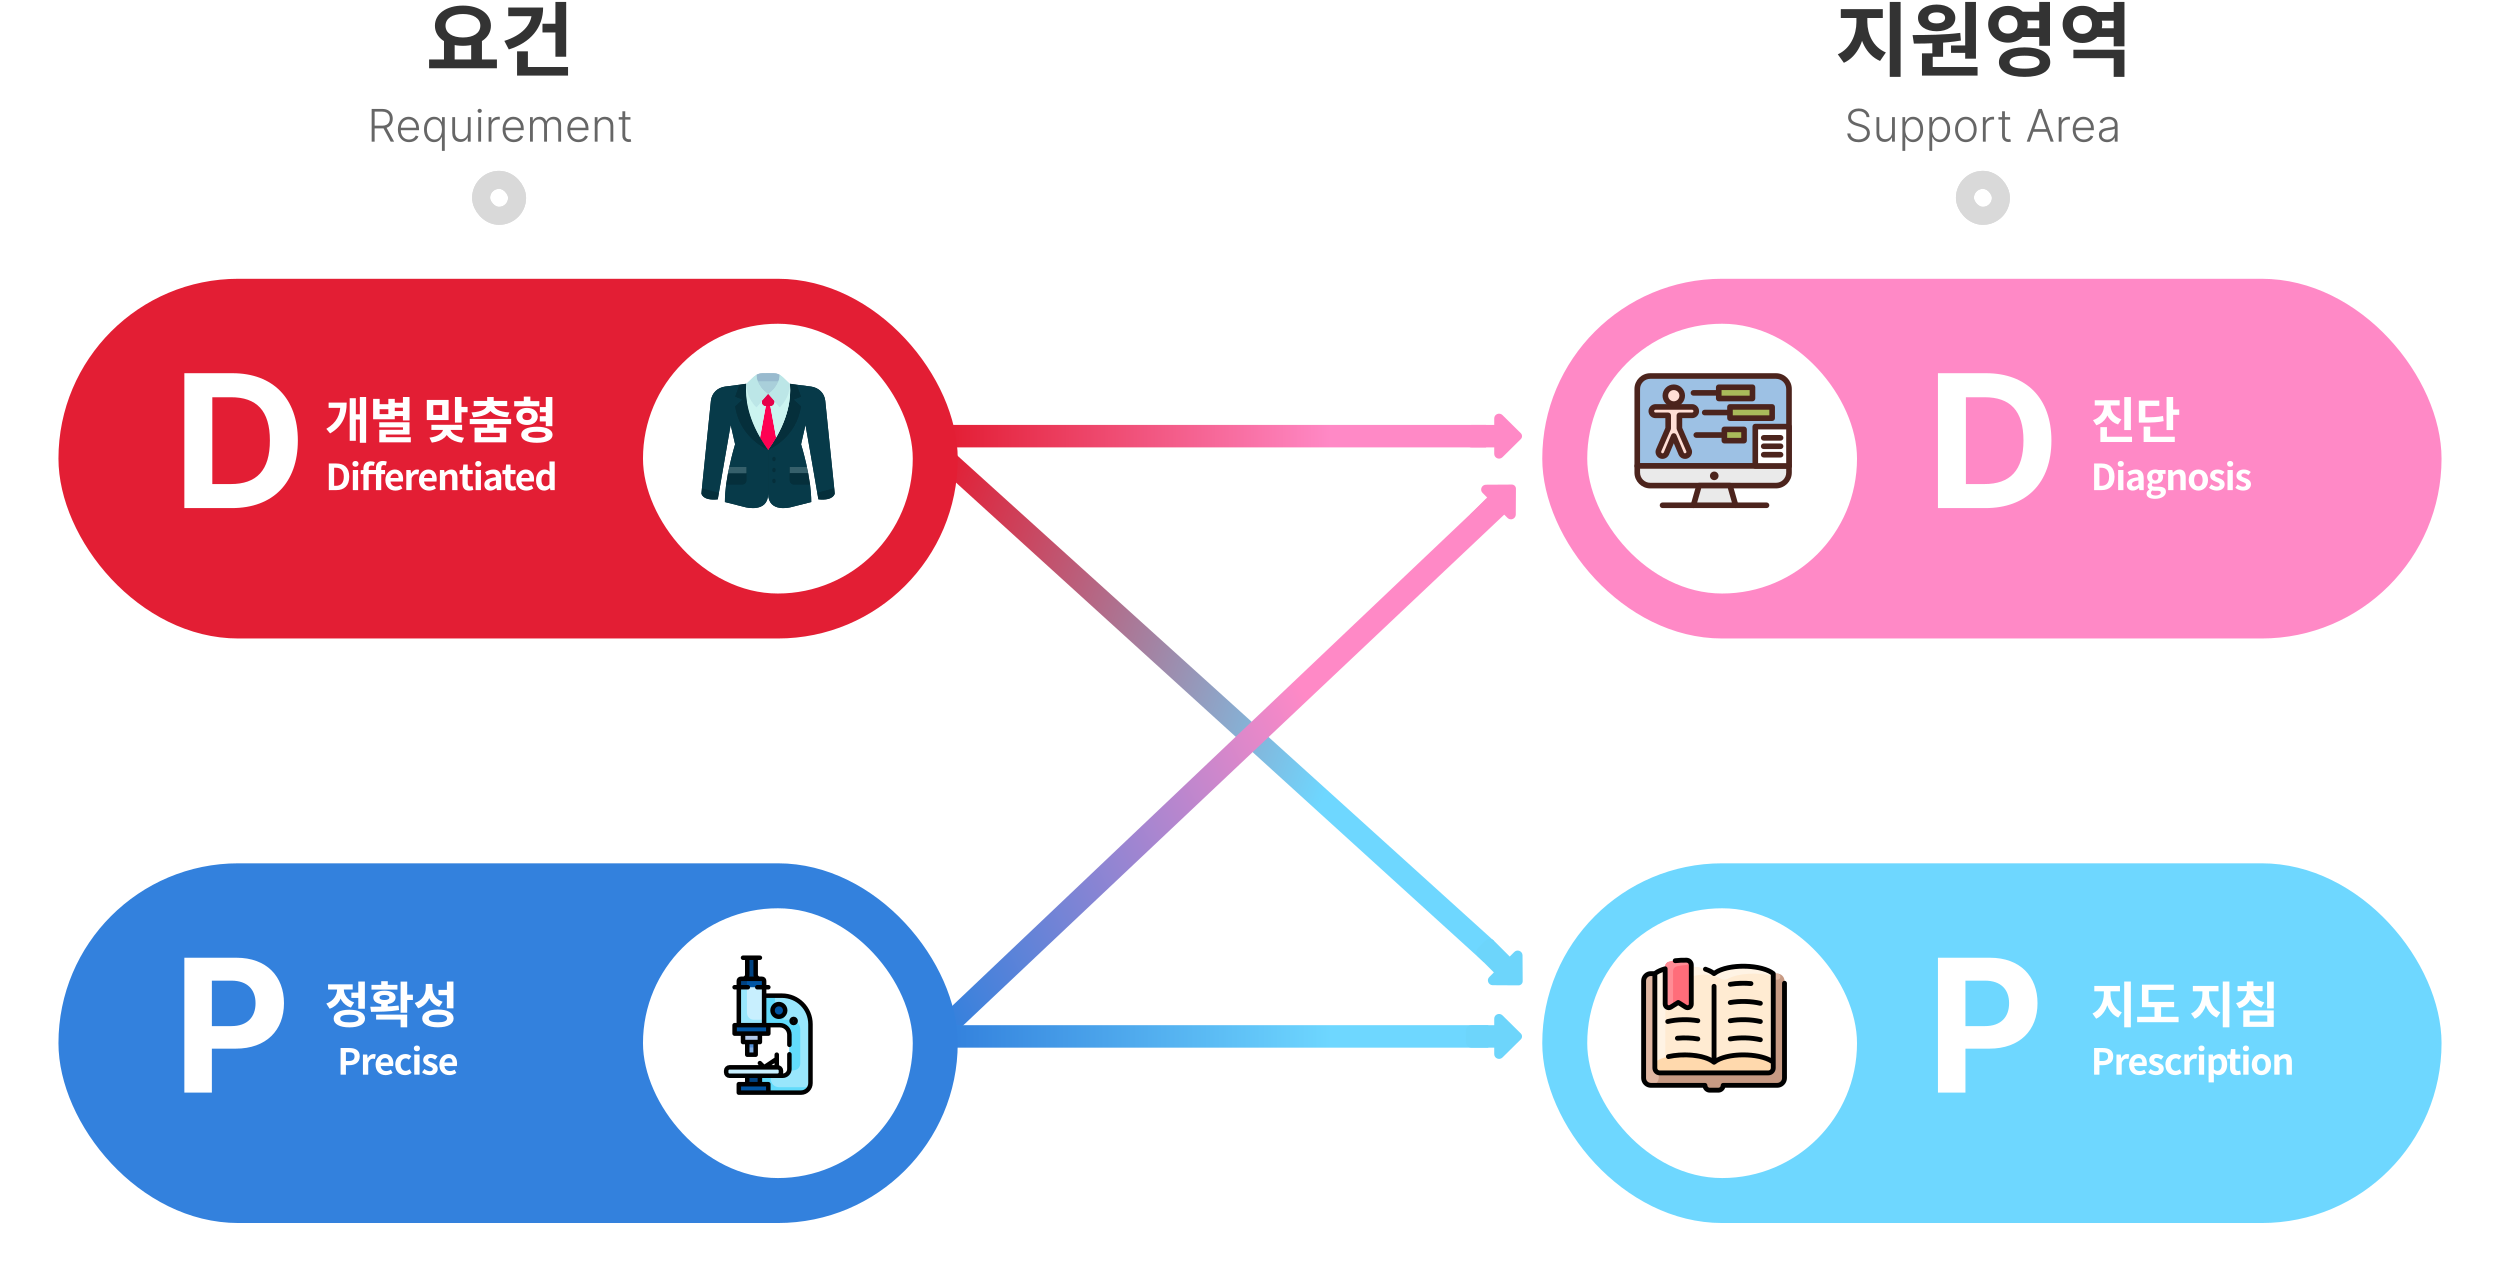 <svg width="1112" height="570" viewBox="0 0 1112 570" fill="none" xmlns="http://www.w3.org/2000/svg">
<path d="M418.492 196L664.5 418.5L660 428L414.999 205.37L418.492 196Z" fill="url(#paint0_linear_328_145)"/>
<path d="M415.015 455.511L661 222L669.5 228.5L419.665 464.364L415.015 455.511Z" fill="url(#paint1_linear_328_145)"/>
<rect x="418" y="456" width="244" height="10" fill="url(#paint2_linear_328_145)"/>
<rect x="418" y="189" width="243" height="10" fill="url(#paint3_linear_328_145)"/>
<g filter="url(#filter0_d_328_145)">
<rect x="682" y="116" width="400" height="160" rx="80" fill="#FF89C6"/>
</g>
<path d="M883.133 226H862V166H883.381C901.448 166 912.47 177.271 912.47 195.917C912.47 214.729 901.448 226 883.133 226ZM874.431 215.309H882.635C894.072 215.309 900.039 209.343 900.039 195.917C900.039 182.575 894.072 176.691 882.718 176.691H874.431V215.309Z" fill="white"/>
<g filter="url(#filter1_d_328_145)">
<rect x="22" y="116" width="400" height="160" rx="80" fill="#E31E34"/>
</g>
<path d="M103.138 226H82V166H103.387C121.458 166 132.483 177.271 132.483 195.917C132.483 214.729 121.458 226 103.138 226ZM94.434 215.309H102.641C114.08 215.309 120.049 209.343 120.049 195.917C120.049 182.575 114.08 176.691 102.724 176.691H94.434V215.309Z" fill="white"/>
<path d="M160.056 176.586H162.85V196.958H160.056V176.586ZM157.482 184.264H160.848V186.596H157.482V184.264ZM151.41 179.072H154.204C154.204 184.814 152.532 189.456 146.834 192.778L145.14 190.754C149.782 188.004 151.41 184.572 151.41 179.688V179.072ZM146.174 179.072H152.268V181.426H146.174V179.072ZM155.546 177.114H158.274V196.078H155.546V177.114ZM174.936 179.138H179.864V181.338H174.936V179.138ZM174.936 182.856H179.864V185.056H174.936V182.856ZM179.226 176.586H182.152V187.036H179.226V176.586ZM168.688 187.828H182.152V193.284H171.614V195.858H168.71V191.172H179.248V190.072H168.688V187.828ZM168.71 194.472H182.724V196.738H168.71V194.472ZM165.96 177.422H168.864V179.798H172.736V177.422H175.596V186.486H165.96V177.422ZM168.864 181.998V184.198H172.736V181.998H168.864ZM189.839 177.884H199.541V186.86H189.839V177.884ZM196.659 180.194H192.721V184.55H196.659V180.194ZM202.357 176.586H205.283V187.982H202.357V176.586ZM204.469 181.008H207.989V183.384H204.469V181.008ZM197.165 190.028H199.629V190.512C199.629 193.68 197.011 196.254 192.083 196.892L191.027 194.67C195.273 194.164 197.165 192.272 197.165 190.512V190.028ZM197.803 190.028H200.289V190.512C200.289 192.206 202.225 194.164 206.405 194.714L205.371 196.936C200.443 196.298 197.803 193.592 197.803 190.512V190.028ZM191.885 188.95H205.547V191.238H191.885V188.95ZM216.687 188.224H219.591V191.238H216.687V188.224ZM208.943 186.354H227.357V188.664H208.943V186.354ZM216.687 176.586H219.591V179.6H216.687V176.586ZM216.511 179.732H219.085V180.128C219.085 183.164 216.137 185.254 210.549 185.628L209.713 183.45C214.641 183.186 216.511 181.646 216.511 180.128V179.732ZM217.193 179.732H219.767V180.128C219.767 181.646 221.637 183.186 226.565 183.45L225.729 185.628C220.141 185.254 217.193 183.164 217.193 180.128V179.732ZM210.703 178.346H225.597V180.612H210.703V178.346ZM211.077 190.226H225.157V196.738H211.077V190.226ZM222.297 192.514H213.959V194.428H222.297V192.514ZM240.148 181.052H243.888V183.384H240.148V181.052ZM240.104 185.122H243.822V187.454H240.104V185.122ZM228.708 178.412H239.884V180.722H228.708V178.412ZM234.428 181.426C237.222 181.426 239.202 182.966 239.202 185.232C239.202 187.498 237.222 189.038 234.428 189.038C231.634 189.038 229.654 187.498 229.654 185.232C229.654 182.966 231.634 181.426 234.428 181.426ZM234.428 183.604C233.196 183.604 232.382 184.154 232.382 185.232C232.382 186.31 233.196 186.86 234.428 186.86C235.638 186.86 236.496 186.31 236.496 185.232C236.496 184.154 235.638 183.604 234.428 183.604ZM232.976 176.41H235.902V180.018H232.976V176.41ZM242.766 176.586H245.692V189.566H242.766V176.586ZM238.806 189.808C243.096 189.808 245.78 191.15 245.78 193.394C245.78 195.638 243.096 196.958 238.806 196.958C234.494 196.958 231.832 195.638 231.832 193.394C231.832 191.15 234.494 189.808 238.806 189.808ZM238.806 192.052C236.298 192.052 234.912 192.448 234.912 193.394C234.912 194.318 236.298 194.758 238.806 194.758C241.314 194.758 242.678 194.318 242.678 193.394C242.678 192.448 241.314 192.052 238.806 192.052ZM146.249 218V206.16H149.497C153.113 206.16 155.337 208.032 155.337 212.032C155.337 216.016 153.113 218 149.625 218H146.249ZM148.617 216.096H149.337C151.561 216.096 152.921 214.912 152.921 212.032C152.921 209.152 151.561 208.048 149.337 208.048H148.617V216.096ZM156.938 218V209.056H159.29V218H156.938ZM158.106 207.6C157.29 207.6 156.746 207.088 156.746 206.304C156.746 205.536 157.29 205.04 158.106 205.04C158.922 205.04 159.482 205.536 159.482 206.304C159.482 207.088 158.922 207.6 158.106 207.6ZM161.642 218V208.448C161.642 206.608 162.602 205.2 164.874 205.2C165.594 205.2 166.25 205.344 166.682 205.52L166.25 207.264C165.93 207.12 165.626 207.04 165.146 207.04C164.474 207.04 163.994 207.504 163.994 208.448V218H161.642ZM167.226 218V208.32C167.226 206.464 168.09 205.024 170.346 205.024C171.034 205.024 171.642 205.168 172.042 205.312L171.626 207.072C171.306 206.944 170.97 206.864 170.65 206.864C169.962 206.864 169.578 207.296 169.578 208.288V218H167.226ZM160.442 210.896V209.152L161.786 209.056H171.274V210.896H160.442ZM175.872 218.224C173.36 218.224 171.408 216.496 171.408 213.536C171.408 210.624 173.456 208.832 175.568 208.832C178.048 208.832 179.312 210.624 179.312 213.104C179.312 213.552 179.264 213.968 179.216 214.192H173.68C173.888 215.664 174.848 216.416 176.176 216.416C176.896 216.416 177.536 216.192 178.192 215.792L178.976 217.248C178.096 217.856 176.976 218.224 175.872 218.224ZM173.648 212.624H177.312C177.312 211.408 176.768 210.64 175.616 210.64C174.672 210.64 173.84 211.312 173.648 212.624ZM180.725 218V209.056H182.629L182.821 210.64H182.869C183.509 209.456 184.485 208.832 185.413 208.832C185.893 208.832 186.181 208.896 186.453 209.024L186.053 211.04C185.733 210.96 185.493 210.896 185.109 210.896C184.421 210.896 183.573 211.376 183.077 212.672V218H180.725ZM190.807 218.224C188.295 218.224 186.343 216.496 186.343 213.536C186.343 210.624 188.391 208.832 190.503 208.832C192.983 208.832 194.247 210.624 194.247 213.104C194.247 213.552 194.199 213.968 194.151 214.192H188.615C188.823 215.664 189.783 216.416 191.111 216.416C191.831 216.416 192.471 216.192 193.127 215.792L193.911 217.248C193.031 217.856 191.911 218.224 190.807 218.224ZM188.583 212.624H192.247C192.247 211.408 191.703 210.64 190.551 210.64C189.607 210.64 188.775 211.312 188.583 212.624ZM195.66 218V209.056H197.564L197.756 210.24H197.804C198.572 209.472 199.5 208.832 200.716 208.832C202.636 208.832 203.484 210.176 203.484 212.416V218H201.132V212.72C201.132 211.312 200.732 210.848 199.868 210.848C199.132 210.848 198.668 211.2 198.012 211.84V218H195.66ZM208.634 218.224C206.506 218.224 205.69 216.88 205.69 214.88V210.896H204.442V209.152L205.834 209.056L206.09 206.624H208.042V209.056H210.266V210.896H208.042V214.88C208.042 215.904 208.474 216.384 209.258 216.384C209.562 216.384 209.898 216.272 210.154 216.176L210.538 217.888C210.058 218.048 209.434 218.224 208.634 218.224ZM211.565 218V209.056H213.917V218H211.565ZM212.733 207.6C211.917 207.6 211.373 207.088 211.373 206.304C211.373 205.536 211.917 205.04 212.733 205.04C213.549 205.04 214.109 205.536 214.109 206.304C214.109 207.088 213.549 207.6 212.733 207.6ZM218.076 218.224C216.476 218.224 215.436 217.104 215.436 215.568C215.436 213.664 216.988 212.656 220.588 212.256C220.54 211.376 220.172 210.72 219.068 210.72C218.236 210.72 217.42 211.072 216.604 211.568L215.756 210C216.812 209.36 218.076 208.832 219.5 208.832C221.772 208.832 222.94 210.176 222.94 212.784V218H221.02L220.844 217.056H220.78C219.996 217.728 219.1 218.224 218.076 218.224ZM218.844 216.384C219.516 216.384 220.012 216.08 220.588 215.52V213.712C218.396 213.984 217.676 214.576 217.676 215.392C217.676 216.08 218.156 216.384 218.844 216.384ZM227.671 218.224C225.543 218.224 224.727 216.88 224.727 214.88V210.896H223.479V209.152L224.871 209.056L225.127 206.624H227.079V209.056H229.303V210.896H227.079V214.88C227.079 215.904 227.511 216.384 228.295 216.384C228.599 216.384 228.935 216.272 229.191 216.176L229.575 217.888C229.095 218.048 228.471 218.224 227.671 218.224ZM234.114 218.224C231.602 218.224 229.65 216.496 229.65 213.536C229.65 210.624 231.698 208.832 233.81 208.832C236.29 208.832 237.554 210.624 237.554 213.104C237.554 213.552 237.506 213.968 237.458 214.192H231.922C232.13 215.664 233.09 216.416 234.418 216.416C235.138 216.416 235.778 216.192 236.434 215.792L237.218 217.248C236.338 217.856 235.218 218.224 234.114 218.224ZM231.89 212.624H235.554C235.554 211.408 235.01 210.64 233.858 210.64C232.914 210.64 232.082 211.312 231.89 212.624ZM242.119 218.224C239.879 218.224 238.439 216.48 238.439 213.536C238.439 210.608 240.279 208.832 242.199 208.832C243.207 208.832 243.831 209.2 244.487 209.792L244.391 208.384V205.248H246.743V218H244.823L244.647 217.072H244.599C243.943 217.728 243.047 218.224 242.119 218.224ZM242.711 216.288C243.351 216.288 243.879 216.032 244.391 215.376V211.44C243.863 210.944 243.287 210.752 242.727 210.752C241.719 210.752 240.855 211.712 240.855 213.504C240.855 215.376 241.543 216.288 242.711 216.288Z" fill="white"/>
<path d="M935.83 178.852H938.25V180.568C938.25 184.418 936.38 187.894 932.464 189.17L930.968 186.882C934.356 185.782 935.83 183.142 935.83 180.568V178.852ZM936.424 178.852H938.822V180.568C938.822 182.988 940.274 185.474 943.596 186.53L942.1 188.796C938.272 187.586 936.424 184.264 936.424 180.568V178.852ZM931.738 178.038H942.826V180.348H931.738V178.038ZM944.872 176.608H947.82V191.304H944.872V176.608ZM934.246 194.274H948.326V196.606H934.246V194.274ZM934.246 189.984H937.172V195.44H934.246V189.984ZM963.69 176.586H966.616V191.304H963.69V176.586ZM965.78 182.13H969.322V184.528H965.78V182.13ZM951.348 185.628H953.042C957.464 185.628 959.664 185.54 962.106 185.012L962.392 187.322C959.906 187.872 957.574 187.982 953.042 187.982H951.348V185.628ZM951.348 178.192H960.456V180.546H954.252V186.882H951.348V178.192ZM953.482 194.274H967.342V196.606H953.482V194.274ZM953.482 189.764H956.408V195.462H953.482V189.764ZM931.456 218V206.16H934.704C938.32 206.16 940.544 208.032 940.544 212.032C940.544 216.016 938.32 218 934.832 218H931.456ZM933.824 216.096H934.544C936.768 216.096 938.128 214.912 938.128 212.032C938.128 209.152 936.768 208.048 934.544 208.048H933.824V216.096ZM942.146 218V209.056H944.498V218H942.146ZM943.314 207.6C942.498 207.6 941.954 207.088 941.954 206.304C941.954 205.536 942.498 205.04 943.314 205.04C944.13 205.04 944.69 205.536 944.69 206.304C944.69 207.088 944.13 207.6 943.314 207.6ZM948.657 218.224C947.057 218.224 946.017 217.104 946.017 215.568C946.017 213.664 947.569 212.656 951.169 212.256C951.121 211.376 950.753 210.72 949.649 210.72C948.817 210.72 948.001 211.072 947.185 211.568L946.337 210C947.393 209.36 948.657 208.832 950.081 208.832C952.353 208.832 953.521 210.176 953.521 212.784V218H951.601L951.425 217.056H951.361C950.577 217.728 949.681 218.224 948.657 218.224ZM949.425 216.384C950.097 216.384 950.593 216.08 951.169 215.52V213.712C948.977 213.984 948.257 214.576 948.257 215.392C948.257 216.08 948.737 216.384 949.425 216.384ZM958.514 221.888C956.418 221.888 954.786 221.168 954.786 219.6C954.786 218.848 955.234 218.192 956.066 217.744V217.664C955.602 217.36 955.25 216.88 955.25 216.144C955.25 215.472 955.698 214.864 956.258 214.48V214.416C955.634 213.968 955.042 213.12 955.042 212.064C955.042 209.952 956.77 208.832 958.658 208.832C959.17 208.832 959.65 208.912 960.018 209.056H963.25V210.784H961.714C961.954 211.088 962.13 211.584 962.13 212.128C962.13 214.16 960.594 215.168 958.658 215.168C958.306 215.168 957.906 215.104 957.506 214.96C957.266 215.184 957.122 215.376 957.122 215.744C957.122 216.208 957.49 216.48 958.53 216.48H960.066C962.226 216.48 963.41 217.136 963.41 218.72C963.41 220.528 961.506 221.888 958.514 221.888ZM958.658 213.728C959.442 213.728 960.066 213.12 960.066 212.064C960.066 211.008 959.458 210.432 958.658 210.432C957.874 210.432 957.25 211.008 957.25 212.064C957.25 213.12 957.874 213.728 958.658 213.728ZM958.882 220.4C960.226 220.4 961.138 219.808 961.138 219.12C961.138 218.48 960.61 218.304 959.65 218.304H958.562C958.018 218.304 957.65 218.272 957.33 218.176C956.914 218.512 956.738 218.864 956.738 219.232C956.738 219.984 957.57 220.4 958.882 220.4ZM964.385 218V209.056H966.289L966.481 210.24H966.529C967.297 209.472 968.225 208.832 969.441 208.832C971.361 208.832 972.209 210.176 972.209 212.416V218H969.857V212.72C969.857 211.312 969.457 210.848 968.593 210.848C967.857 210.848 967.393 211.2 966.737 211.84V218H964.385ZM977.839 218.224C975.583 218.224 973.535 216.496 973.535 213.536C973.535 210.56 975.583 208.832 977.839 208.832C980.079 208.832 982.127 210.56 982.127 213.536C982.127 216.496 980.079 218.224 977.839 218.224ZM977.839 216.32C979.055 216.32 979.727 215.216 979.727 213.536C979.727 211.84 979.055 210.752 977.839 210.752C976.607 210.752 975.935 211.84 975.935 213.536C975.935 215.216 976.607 216.32 977.839 216.32ZM985.975 218.224C984.775 218.224 983.447 217.712 982.567 216.976L983.623 215.488C984.439 216.112 985.191 216.48 986.023 216.48C986.919 216.48 987.335 216.08 987.335 215.52C987.335 214.864 986.391 214.544 985.463 214.192C984.327 213.744 983.063 213.072 983.063 211.552C983.063 209.968 984.343 208.832 986.391 208.832C987.687 208.832 988.711 209.36 989.447 209.936L988.375 211.344C987.751 210.896 987.111 210.576 986.455 210.576C985.639 210.576 985.271 210.928 985.271 211.456C985.271 212.096 986.087 212.352 987.047 212.688C988.231 213.136 989.527 213.744 989.527 215.392C989.527 216.976 988.295 218.224 985.975 218.224ZM990.797 218V209.056H993.149V218H990.797ZM991.965 207.6C991.149 207.6 990.605 207.088 990.605 206.304C990.605 205.536 991.149 205.04 991.965 205.04C992.781 205.04 993.341 205.536 993.341 206.304C993.341 207.088 992.781 207.6 991.965 207.6ZM997.676 218.224C996.476 218.224 995.148 217.712 994.268 216.976L995.324 215.488C996.14 216.112 996.892 216.48 997.724 216.48C998.62 216.48 999.036 216.08 999.036 215.52C999.036 214.864 998.092 214.544 997.164 214.192C996.028 213.744 994.764 213.072 994.764 211.552C994.764 209.968 996.044 208.832 998.092 208.832C999.388 208.832 1000.41 209.36 1001.15 209.936L1000.08 211.344C999.452 210.896 998.812 210.576 998.156 210.576C997.34 210.576 996.972 210.928 996.972 211.456C996.972 212.096 997.788 212.352 998.748 212.688C999.932 213.136 1001.23 213.744 1001.23 215.392C1001.23 216.976 999.996 218.224 997.676 218.224Z" fill="white"/>
<g filter="url(#filter2_d_328_145)">
<rect x="682" y="376" width="400" height="160" rx="80" fill="#6ED7FF"/>
</g>
<path d="M862 486V426H885.162C898.619 426 906.286 434.37 906.286 446.221C906.286 458.238 898.456 466.442 884.836 466.442H874.234V486H862ZM874.234 456.414H882.879C890.137 456.414 893.644 452.271 893.644 446.221C893.644 440.254 890.137 436.193 882.879 436.193H874.234V456.414Z" fill="white"/>
<g filter="url(#filter3_d_328_145)">
<rect x="22" y="376" width="400" height="160" rx="80" fill="#3381DD"/>
</g>
<g filter="url(#filter4_d_328_145)">
<rect x="282" y="136" width="120" height="120" rx="60" fill="white"/>
</g>
<g filter="url(#filter5_d_328_145)">
<rect x="702" y="136" width="120" height="120" rx="60" fill="white"/>
</g>
<path d="M795.75 207.249H728.25V173.04C728.25 169.842 730.842 167.25 734.04 167.25H789.96C793.157 167.25 795.75 169.842 795.75 173.04V207.249Z" fill="#9DC1E4"/>
<path d="M795.75 208.5H728.25C727.559 208.5 727 207.94 727 207.25V173.04C727 169.158 730.158 166 734.04 166H789.96C793.842 166 797 169.158 797 173.04V207.25C797 207.94 796.441 208.5 795.75 208.5ZM729.5 206H794.5V173.04C794.5 170.537 792.464 168.5 789.96 168.5H734.04C731.536 168.5 729.5 170.537 729.5 173.04V206Z" fill="#4C241D"/>
<path d="M795.75 207.25H728.25V210.21C728.25 213.407 730.842 216 734.04 216H789.96C793.157 216 795.75 213.407 795.75 210.21V207.25H795.75Z" fill="#EAEAEA"/>
<path d="M789.96 217.25H734.04C730.158 217.25 727 214.092 727 210.21V207.25C727 206.56 727.559 206 728.25 206H795.75C796.441 206 797 206.56 797 207.25V210.21C797 214.092 793.842 217.25 789.96 217.25ZM729.5 208.5V210.21C729.5 212.713 731.536 214.75 734.04 214.75H789.96C792.464 214.75 794.5 212.713 794.5 210.21V208.5H729.5Z" fill="#4C241D"/>
<path d="M764.409 211.662C764.409 212.717 763.553 213.573 762.497 213.573C761.442 213.573 760.586 212.717 760.586 211.662C760.586 210.606 761.442 209.75 762.497 209.75C763.553 209.75 764.409 210.606 764.409 211.662Z" fill="#4C241D"/>
<path d="M772 224.75H753.25L755.75 216H769.5L772 224.75Z" fill="#EAEAEA"/>
<path d="M772 226H753.25C752.858 226 752.488 225.816 752.252 225.502C752.016 225.189 751.94 224.783 752.048 224.406L754.548 215.656C754.702 215.12 755.192 214.75 755.75 214.75H769.5C770.058 214.75 770.549 215.12 770.703 215.656L773.203 224.406C773.31 224.783 773.235 225.189 772.999 225.502C772.762 225.816 772.392 226 772 226ZM754.908 223.5H770.343L768.558 217.25H756.693L754.908 223.5Z" fill="#4C241D"/>
<path d="M753.25 226H739.5C738.809 226 738.25 225.44 738.25 224.75C738.25 224.059 738.809 223.5 739.5 223.5H753.25C753.941 223.5 754.5 224.059 754.5 224.75C754.5 225.44 753.941 226 753.25 226Z" fill="#4C241D"/>
<path d="M785.746 226H771.996C771.305 226 770.746 225.44 770.746 224.75C770.746 224.059 771.305 223.5 771.996 223.5H785.746C786.437 223.5 786.996 224.059 786.996 224.75C786.996 225.44 786.437 226 785.746 226Z" fill="#4C241D"/>
<path d="M752.625 181H736.375C735.339 181 734.5 181.839 734.5 182.875C734.5 183.911 735.339 184.75 736.375 184.75H742V190.557L737.823 200.161C737.36 201.088 737.735 202.214 738.662 202.677C738.931 202.812 739.217 202.876 739.499 202.876C740.186 202.876 740.849 202.495 741.177 201.839L744.5 193.943L747.823 201.839C748.151 202.496 748.814 202.876 749.501 202.876C749.783 202.876 750.069 202.812 750.339 202.677C751.265 202.214 751.64 201.088 751.177 200.161L747 190.557V184.75H752.625C753.66 184.75 754.5 183.911 754.5 182.875C754.5 181.839 753.66 181 752.625 181Z" fill="#FFDED5"/>
<path d="M749.501 204.126C748.309 204.126 747.238 203.464 746.705 202.398L744.5 197.165L742.33 202.324C741.531 203.929 739.621 204.552 738.105 203.797C736.562 203.026 735.934 201.145 736.705 199.604L740.75 190.297V186H736.375C734.651 186 733.25 184.599 733.25 182.875C733.25 181.152 734.651 179.75 736.375 179.75H752.625C754.349 179.75 755.75 181.152 755.75 182.875C755.75 184.599 754.349 186 752.625 186H748.25V190.297L752.323 199.663C753.066 201.145 752.438 203.026 750.898 203.796C750.457 204.015 749.987 204.126 749.501 204.126ZM744.5 192.694C745.003 192.694 745.457 192.995 745.652 193.459L748.975 201.355C749.114 201.629 749.516 201.689 749.782 201.559C750.088 201.406 750.213 201.029 750.059 200.72L745.854 191.056C745.786 190.898 745.75 190.729 745.75 190.557V184.75C745.75 184.06 746.309 183.5 747 183.5H752.625C752.97 183.5 753.25 183.22 753.25 182.875C753.25 182.53 752.97 182.25 752.625 182.25H736.375C736.031 182.25 735.75 182.53 735.75 182.875C735.75 183.22 736.031 183.5 736.375 183.5H742C742.691 183.5 743.25 184.06 743.25 184.75V190.557C743.25 190.729 743.215 190.899 743.146 191.056L738.969 200.66C738.787 201.029 738.912 201.406 739.221 201.56C739.478 201.687 739.866 201.666 740.059 201.28L743.348 193.459C743.543 192.995 743.997 192.694 744.5 192.694Z" fill="#4C241D"/>
<path d="M744.496 179.75C746.567 179.75 748.246 178.071 748.246 176C748.246 173.928 746.567 172.25 744.496 172.25C742.425 172.25 740.746 173.928 740.746 176C740.746 178.071 742.425 179.75 744.496 179.75Z" fill="#FFDED5"/>
<path d="M744.496 181C741.739 181 739.496 178.757 739.496 176C739.496 173.243 741.739 171 744.496 171C747.254 171 749.496 173.243 749.496 176C749.496 178.757 747.254 181 744.496 181ZM744.496 173.5C743.118 173.5 741.996 174.621 741.996 176C741.996 177.379 743.118 178.5 744.496 178.5C745.874 178.5 746.996 177.379 746.996 176C746.996 174.621 745.874 173.5 744.496 173.5Z" fill="#4C241D"/>
<path d="M764.496 176H753.246C752.555 176 751.996 175.44 751.996 174.75C751.996 174.06 752.555 173.5 753.246 173.5H764.496C765.187 173.5 765.746 174.06 765.746 174.75C765.746 175.44 765.187 176 764.496 176Z" fill="#4C241D"/>
<path d="M764.5 172.25H779.5V177.25H764.5V172.25Z" fill="#A9BA5A"/>
<path d="M779.5 178.5H764.5C763.809 178.5 763.25 177.94 763.25 177.25V172.25C763.25 171.56 763.809 171 764.5 171H779.5C780.191 171 780.75 171.56 780.75 172.25V177.25C780.75 177.94 780.191 178.5 779.5 178.5ZM765.75 176H778.25V173.5H765.75V176Z" fill="#4C241D"/>
<path d="M769.496 181H788.246V186H769.496V181Z" fill="#A9BA5A"/>
<path d="M788.246 187.25H769.496C768.805 187.25 768.246 186.691 768.246 186V181C768.246 180.31 768.805 179.75 769.496 179.75H788.246C788.937 179.75 789.496 180.31 789.496 181V186C789.496 186.691 788.937 187.25 788.246 187.25ZM770.746 184.75H786.996V182.25H770.746V184.75Z" fill="#4C241D"/>
<path d="M766.996 191H775.746V196H766.996V191Z" fill="#A9BA5A"/>
<path d="M775.746 197.25H766.996C766.305 197.25 765.746 196.69 765.746 196V191C765.746 190.31 766.305 189.75 766.996 189.75H775.746C776.437 189.75 776.996 190.31 776.996 191V196C776.996 196.69 776.437 197.25 775.746 197.25ZM768.246 194.75H774.496V192.25H768.246V194.75Z" fill="#4C241D"/>
<path d="M768.25 184.75H758.25C757.559 184.75 757 184.19 757 183.5C757 182.809 757.559 182.25 758.25 182.25H768.25C768.941 182.25 769.5 182.809 769.5 183.5C769.5 184.19 768.941 184.75 768.25 184.75Z" fill="#4C241D"/>
<path d="M765.75 194.75H754.5C753.809 194.75 753.25 194.19 753.25 193.5C753.25 192.81 753.809 192.25 754.5 192.25H765.75C766.441 192.25 767 192.81 767 193.5C767 194.19 766.441 194.75 765.75 194.75Z" fill="#4C241D"/>
<path d="M780.75 189.75H795.75V207.25H780.75V189.75Z" fill="white"/>
<path d="M795.75 208.5H780.75C780.059 208.5 779.5 207.94 779.5 207.25V189.75C779.5 189.06 780.059 188.5 780.75 188.5H795.75C796.441 188.5 797 189.06 797 189.75V207.25C797 207.94 796.441 208.5 795.75 208.5ZM782 206H794.5V191H782V206Z" fill="#4C241D"/>
<path d="M791.996 196H784.496C783.805 196 783.246 195.44 783.246 194.75C783.246 194.059 783.805 193.5 784.496 193.5H791.996C792.687 193.5 793.246 194.059 793.246 194.75C793.246 195.44 792.687 196 791.996 196Z" fill="#4C241D"/>
<path d="M791.996 199.75H784.496C783.805 199.75 783.246 199.19 783.246 198.5C783.246 197.809 783.805 197.25 784.496 197.25H791.996C792.687 197.25 793.246 197.809 793.246 198.5C793.246 199.19 792.687 199.75 791.996 199.75Z" fill="#4C241D"/>
<path d="M791.996 203.5H784.496C783.805 203.5 783.246 202.94 783.246 202.25C783.246 201.559 783.805 201 784.496 201H791.996C792.687 201 793.246 201.559 793.246 202.25C793.246 202.94 792.687 203.5 791.996 203.5Z" fill="#4C241D"/>
<g filter="url(#filter6_d_328_145)">
<rect x="702" y="396" width="120" height="120" rx="60" fill="white"/>
</g>
<path d="M793.744 436.303V479.518C793.744 481.307 792.292 482.759 790.502 482.759H766.464C766.464 483.953 765.497 484.92 764.303 484.92H760.522C759.328 484.92 758.361 483.953 758.361 482.759H734.323C732.534 482.759 731.082 481.307 731.082 479.518V436.303C731.082 434.514 732.534 433.062 734.323 433.062H790.502C792.292 433.062 793.744 434.514 793.744 436.303Z" fill="#C79A83"/>
<path d="M790.568 435.763H741.075C739.285 435.763 737.833 437.215 737.833 439.005V479.248C737.835 481.187 736.262 482.759 734.323 482.759C732.533 482.759 731.082 481.308 731.082 479.518V436.303C731.082 434.513 732.533 433.062 734.323 433.062C734.323 433.062 790.617 433.063 790.673 433.066C792.403 433.156 792.3 435.763 790.568 435.763Z" fill="#E0B7A3"/>
<path d="M762.412 433.062C756.791 428.527 741.345 428.852 736.078 433.062V475.061C736.078 476.255 737.045 477.222 738.239 477.222H786.586C787.779 477.222 788.746 476.255 788.746 475.061V433.062C783.482 428.854 768.037 428.525 762.412 433.062Z" fill="#FFEBD2"/>
<path d="M788.746 433.366C788.746 433.764 788.374 434.058 787.988 433.963C782.237 432.55 773.399 432.671 768.45 435.418C767.583 435.9 766.537 435.895 765.668 435.418C765.118 435.116 764.516 434.843 763.871 434.601C752.672 430.382 740.73 438.828 740.73 450.796V469.858C740.73 470.127 740.555 470.366 740.298 470.444C738.591 470.968 737.13 471.654 736.078 472.495V433.062C741.343 428.854 756.788 428.525 762.412 433.062C767.946 428.598 782.999 428.843 788.492 432.867C788.651 432.984 788.746 433.168 788.746 433.366Z" fill="#FFF3E4"/>
<path d="M788.746 472.495V475.061C788.746 476.255 787.779 477.222 786.586 477.222H738.239C737.045 477.222 736.078 476.255 736.078 475.061V472.495C741.337 468.291 756.786 467.954 762.412 472.495C768.038 467.954 783.488 468.291 788.746 472.495Z" fill="#FFD9AD"/>
<path d="M752.282 429.249V446.607C752.282 447.88 750.879 448.657 749.8 447.979L746.475 445.891L743.15 447.979C742.071 448.657 740.668 447.88 740.668 446.607V429.891C740.668 428.87 741.381 427.988 742.38 427.776C744.78 427.27 747.484 427.035 750.156 427.089C751.337 427.112 752.282 428.069 752.282 429.249Z" fill="#FF6D7A"/>
<path d="M750.19 427.09C751.52 427.135 751.536 429.108 750.209 429.205C748.713 429.314 747.253 429.515 745.892 429.802C744.892 430.014 744.179 430.896 744.179 431.917V446.686C744.179 447.089 743.972 447.464 743.631 447.678L743.15 447.979C742.071 448.657 740.668 447.881 740.668 446.607V429.891C740.668 428.87 741.381 427.988 742.38 427.776C744.972 427.229 747.998 427.014 750.19 427.09Z" fill="#FF8C95"/>
<path d="M793.742 436.264C793.145 436.264 792.662 436.747 792.662 437.344V479.518C792.662 480.709 791.692 481.679 790.501 481.679H766.463C765.866 481.679 765.383 482.162 765.383 482.759C765.382 483.355 764.898 483.839 764.302 483.839H760.521C759.925 483.839 759.44 483.355 759.44 482.759C759.44 482.162 758.956 481.679 758.36 481.679H734.321C733.13 481.679 732.161 480.709 732.161 479.518V436.303C732.161 435.112 733.13 434.142 734.321 434.142H734.997V475.061C734.997 476.849 736.451 478.302 738.238 478.302H786.584C788.372 478.302 789.826 476.849 789.826 475.061V433.062C789.826 432.734 789.676 432.423 789.42 432.218C783.933 427.833 768.88 427.401 762.413 431.724C761.452 431.077 760.281 430.521 758.92 430.067C758.354 429.878 757.742 430.184 757.553 430.75C757.364 431.316 757.67 431.928 758.236 432.117C759.689 432.602 760.865 433.202 761.733 433.903C762.127 434.221 762.692 434.219 763.083 433.907C768.262 429.804 782.403 429.993 787.665 433.606V470.534C781.702 467.463 769.821 467.207 763.492 470.519V438.703C763.492 438.107 763.008 437.623 762.411 437.623C761.815 437.623 761.331 438.107 761.331 438.703V470.514C756.339 467.884 747.947 467.564 741.863 468.918C741.281 469.047 740.914 469.624 741.043 470.207C741.173 470.789 741.75 471.156 742.333 471.027C748.568 469.64 757.758 470.128 761.733 473.336C762.13 473.657 762.7 473.653 763.09 473.336C768.124 469.273 782.354 469.393 787.665 473.04V475.061C787.665 475.657 787.18 476.142 786.585 476.142H738.238C737.642 476.142 737.157 475.657 737.157 475.061V433.606C737.811 433.16 738.632 432.75 739.588 432.392V446.606C739.588 448.727 741.929 450.022 743.725 448.894L746.476 447.167L749.226 448.894C751.022 450.022 753.363 448.728 753.363 446.606V429.249C753.363 427.497 751.935 426.043 750.179 426.008C748.432 425.973 746.689 426.056 745.001 426.256C744.408 426.326 743.985 426.864 744.055 427.456C744.125 428.049 744.662 428.472 745.255 428.402C746.845 428.214 748.487 428.135 750.136 428.168C750.734 428.18 751.202 428.655 751.202 429.249V446.606C751.202 447.031 750.735 447.29 750.375 447.064L747.05 444.976C746.699 444.756 746.253 444.756 745.901 444.976L742.576 447.064C742.217 447.29 741.749 447.032 741.749 446.606C741.749 429.984 741.752 430.886 741.744 430.803C741.684 430.137 741.026 429.674 740.371 429.862C738.763 430.325 737.067 430.996 735.714 431.981H734.321C731.939 431.981 730 433.92 730 436.303V479.518C730 481.901 731.939 483.839 734.321 483.839H757.465C757.91 485.097 759.112 486 760.521 486H764.302C765.71 486 766.912 485.097 767.358 483.839H790.501C792.884 483.839 794.822 481.901 794.822 479.518V437.344C794.822 436.747 794.339 436.264 793.742 436.264Z" fill="black"/>
<path d="M769.626 438.901C769.946 438.901 773.534 438.094 778.725 438.577C779.32 438.631 779.845 438.195 779.901 437.601C779.956 437.007 779.519 436.48 778.925 436.425C775.739 436.129 772.371 436.247 769.442 436.756C768.854 436.858 768.461 437.418 768.563 438.006C768.655 438.531 769.111 438.901 769.626 438.901Z" fill="black"/>
<path d="M768.563 446.109C768.665 446.697 769.224 447.09 769.813 446.988C773.956 446.267 778.798 446.392 782.767 447.322C783.353 447.459 783.93 447.093 784.065 446.517C784.202 445.936 783.841 445.354 783.26 445.218C779.023 444.225 773.857 444.091 769.442 444.859C768.854 444.961 768.461 445.521 768.563 446.109Z" fill="black"/>
<path d="M768.563 454.211C768.665 454.799 769.224 455.193 769.813 455.09C773.956 454.37 778.798 454.495 782.767 455.425C783.353 455.562 783.93 455.195 784.065 454.619C784.202 454.038 783.841 453.457 783.26 453.321C779.023 452.328 773.857 452.193 769.442 452.961C768.854 453.064 768.461 453.623 768.563 454.211Z" fill="black"/>
<path d="M768.563 462.314C768.665 462.902 769.224 463.296 769.813 463.193C773.956 462.473 778.798 462.598 782.767 463.528C783.353 463.665 783.93 463.298 784.065 462.722C784.202 462.141 783.841 461.56 783.26 461.424C779.023 460.431 773.857 460.297 769.442 461.065C768.854 461.167 768.461 461.726 768.563 462.314Z" fill="black"/>
<path d="M741.565 453.321C740.984 453.457 740.623 454.038 740.759 454.619C740.895 455.201 741.477 455.561 742.058 455.425C746.026 454.495 750.869 454.37 755.012 455.09C755.6 455.193 756.159 454.799 756.262 454.211C756.364 453.623 755.97 453.064 755.382 452.962C750.967 452.193 745.802 452.328 741.565 453.321Z" fill="black"/>
<path d="M755.382 461.065C752.489 460.561 749.159 460.44 746.007 460.724C745.413 460.777 744.974 461.302 745.028 461.896C745.081 462.491 745.604 462.929 746.201 462.876C749.17 462.609 752.299 462.721 755.012 463.193C755.598 463.296 756.159 462.903 756.261 462.314C756.363 461.726 755.97 461.167 755.382 461.065Z" fill="black"/>
<g filter="url(#filter7_d_328_145)">
<rect x="282" y="396" width="120" height="120" rx="60" fill="white"/>
</g>
<path d="M338 483.859V480.915H346.84C344.145 482.39 341.164 483.407 338 483.859Z" fill="#08A9F1"/>
<path d="M339.875 442.875L338 450.375L339.875 456H346.9C349.233 456 351.125 457.892 351.125 460.225V475.482C351.125 477.149 349.774 478.5 348.107 478.5H338V486H356.275C358.608 486 360.5 484.108 360.5 481.775V455.551C360.5 448.55 354.825 442.875 347.824 442.875H339.875Z" fill="#99E6FC"/>
<path d="M346.437 454.061C344.884 454.061 343.625 452.802 343.625 451.249C343.625 449.695 344.884 448.436 346.437 448.436C347.991 448.436 349.25 449.695 349.25 451.249C349.25 452.802 347.991 454.061 346.437 454.061Z" fill="#62DBFB"/>
<path d="M342.829 479.905C342.829 481.938 344.477 483.586 346.51 483.586H360.094C359.416 485.013 357.961 486 356.275 486H338V478.5H342.829V479.905Z" fill="#62DBFB"/>
<path d="M339.874 442.875H344.703V449.905C344.703 451.938 346.351 453.585 348.384 453.585H351.728C354.061 453.585 355.953 455.477 355.953 457.811V473.067C355.953 474.734 354.602 476.085 352.935 476.085H351.064C351.103 475.89 351.124 475.688 351.124 475.482V460.225C351.124 457.892 349.232 456 346.899 456H339.874L337.999 450.375L339.874 442.875Z" fill="#62DBFB"/>
<path d="M336.125 469.125L332.375 469.125L332.375 461.625L336.125 461.625L336.125 469.125Z" fill="#82AEE3"/>
<path d="M332.375 461.625H336.125V465.914H332.375V461.625Z" fill="#528FD8"/>
<path d="M339.875 456L328.625 456L328.625 439.125L339.875 439.125L339.875 456Z" fill="#C8EFFE"/>
<path d="M332.247 439.125V450.518C332.247 452.212 333.62 453.586 335.314 453.586H339.875V456H328.625V439.125H332.247Z" fill="#99E6FC"/>
<path d="M336.125 426H332.375V433.5C332.375 434.536 331.536 435.375 330.5 435.375L334.25 437.25L338 435.375C336.964 435.375 336.125 434.535 336.125 433.5V426Z" fill="#004281"/>
<path d="M338 463.5L330.5 463.5L330.5 456L338 456L338 463.5Z" fill="#B2CAEC"/>
<path d="M341.75 459.75L326.75 459.75L326.75 456L341.75 456L341.75 459.75Z" fill="#0055A3"/>
<path d="M339.875 439.125H328.625V436.28C328.625 435.78 329.03 435.375 329.53 435.375H338.97C339.47 435.375 339.875 435.78 339.875 436.28V439.125Z" fill="#0055A3"/>
<path d="M329.53 435.375H332.246V439.125H328.624V436.28C328.624 435.78 329.03 435.375 329.53 435.375Z" fill="#004281"/>
<path d="M345.866 478.5H324.509C323.676 478.5 323 477.824 323 476.991V476.259C323 475.426 323.676 474.75 324.509 474.75H345.866C346.699 474.75 347.375 475.426 347.375 476.259V476.991C347.375 477.824 346.699 478.5 345.866 478.5Z" fill="#C8EFFE"/>
<path d="M346.437 452.25C344.884 452.25 343.625 450.991 343.625 449.438C343.625 447.884 344.884 446.625 346.437 446.625C347.991 446.625 349.25 447.884 349.25 449.438C349.25 450.991 347.991 452.25 346.437 452.25Z" fill="#0055A3"/>
<path d="M344.705 447.223V449.905C344.705 450.705 344.961 451.446 345.395 452.05C344.358 451.635 343.626 450.622 343.626 449.437C343.627 448.538 344.049 447.738 344.705 447.223Z" fill="#004281"/>
<path d="M338 482.25L332.375 482.25L332.375 478.5L338 478.5L338 482.25Z" fill="#004281"/>
<path d="M341.75 486L328.625 486L328.625 482.25L341.75 482.25L341.75 486Z" fill="#0055A3"/>
<path d="M336.125 463.5V469.125H332.375V463.5M339.875 439.125V456H328.625V439.125M338 435.375C336.964 435.375 336.125 434.535 336.125 433.5V426H332.375V433.5C332.375 434.536 331.535 435.375 330.5 435.375M338 426H330.5M330.5 459.75V463.5H338V459.75M328.625 439.125V436.28C328.625 435.78 329.031 435.375 329.531 435.375H338.97C339.47 435.375 339.875 435.78 339.875 436.28V439.125M332.621 439.125H326.75M341.75 439.125H336.846M341.75 486H356.275C358.608 486 360.5 484.108 360.5 481.775V455.551C360.5 448.55 354.825 442.875 347.824 442.875H339.875M341.75 486L328.625 486V482.25H341.75L341.75 486ZM351.125 468.961V475.482C351.125 477.149 349.774 478.5 348.107 478.5H338V482.25M339.875 456H346.9C349.233 456 351.125 457.892 351.125 460.225V464.735M338 472.875L339.875 474.75L345.5 471M345.5 469.125V474.75M326.75 459.75H341.75V456H326.75V459.75ZM345.866 478.5H324.509C323.676 478.5 323 477.824 323 476.991V476.259C323 475.426 323.676 474.75 324.509 474.75H345.866C346.699 474.75 347.375 475.426 347.375 476.259V476.991C347.375 477.824 346.699 478.5 345.866 478.5ZM343.625 449.438C343.625 450.991 344.884 452.25 346.438 452.25C347.991 452.25 349.25 450.991 349.25 449.438C349.25 447.884 347.991 446.625 346.438 446.625C344.884 446.625 343.625 447.884 343.625 449.438ZM352.095 454.125C352.095 454.625 352.5 455.03 353 455.03C353.5 455.03 353.906 454.625 353.906 454.125C353.906 453.625 353.5 453.22 353 453.22C352.5 453.22 352.095 453.625 352.095 454.125ZM332.375 482.25H338V478.5H332.375V482.25Z" stroke="black" stroke-width="2" stroke-miterlimit="10" stroke-linecap="round" stroke-linejoin="round"/>
<path fill-rule="evenodd" clip-rule="evenodd" d="M319.759 219.206L312.219 217.185L312 219.534C312 219.534 312.437 222.813 319.267 222.102L319.759 219.206Z" fill="#052F3B"/>
<path fill-rule="evenodd" clip-rule="evenodd" d="M312.219 217.184L312 219.534C312 219.534 312.437 222.812 319.267 222.102L319.759 219.206L325.004 188.99L326.971 197.623C326.971 197.623 325.605 201.994 324.403 207.732C324.185 208.661 324.021 209.589 323.802 210.518C323.529 212.103 323.256 213.797 322.983 215.491C322.655 218.168 322.436 220.791 322.436 223.304L331.507 225.599C331.507 225.599 341.67 228.331 341.67 219.534C341.67 228.331 351.778 225.599 351.778 225.599L352.215 225.49L360.848 223.304C360.848 220.791 360.63 218.168 360.302 215.491C360.029 213.797 359.756 212.103 359.482 210.518C359.264 209.589 359.1 208.661 358.881 207.732C358.827 207.295 358.717 206.803 358.608 206.311C357.461 201.284 356.313 197.623 356.313 197.623L358.28 188.99L360.903 204.016L363.526 219.206L364.018 222.102C370.848 222.812 371.285 219.534 371.285 219.534L371.066 217.184L368.881 196.039L367.077 178.281C366.695 174.838 364.181 172.434 360.739 171.942L354.346 171.123L351.723 170.74H351.286C351.614 172.98 352.325 182.379 345.221 194.618C344.183 196.367 343.036 198.224 341.67 200.082C340.249 198.224 339.102 196.367 338.063 194.618C330.96 182.379 331.67 172.98 331.998 170.74H331.561L328.938 171.123L322.546 171.942C319.103 172.434 316.59 174.838 316.207 178.281L312.219 217.184Z" fill="#052F3B"/>
<path fill-rule="evenodd" clip-rule="evenodd" d="M319.759 219.206L325.005 188.99L326.972 197.623C326.972 197.623 325.606 201.994 324.404 207.732H331.999V210.518V213.687C331.999 214.671 331.179 215.49 330.195 215.49H322.983C322.655 218.168 322.436 220.791 322.436 223.304L331.507 225.599C331.507 225.599 341.67 228.331 341.67 219.534V200.082C341.67 200.082 329.103 195 327.026 180.739L330.305 177.734L327.026 176.423L328.939 171.123L322.546 171.942C319.103 172.434 316.59 174.838 316.207 178.28L312.219 217.184L319.759 219.206Z" fill="#073A49"/>
<path fill-rule="evenodd" clip-rule="evenodd" d="M331.996 213.688V210.519H323.8C323.527 212.103 323.254 213.797 322.98 215.491H330.193C331.177 215.491 331.996 214.671 331.996 213.688Z" fill="#052F3B"/>
<path fill-rule="evenodd" clip-rule="evenodd" d="M331.997 210.518V207.731H324.402C324.183 208.66 324.019 209.589 323.801 210.518H331.997Z" fill="#36606B"/>
<path fill-rule="evenodd" clip-rule="evenodd" d="M358.606 206.311C357.459 201.284 356.312 197.623 356.312 197.623L358.279 188.99L360.901 204.016L363.524 219.206L371.064 217.184L368.879 196.039L367.076 178.28C366.693 174.838 364.18 172.434 360.737 171.942L354.345 171.123L356.257 176.423L352.979 177.734L356.257 180.739C354.181 195 341.668 200.082 341.668 200.082V219.534C341.668 228.331 351.776 225.599 351.776 225.599L352.214 225.49L360.847 223.304C360.847 220.791 360.628 218.168 360.3 215.49H353.088C352.104 215.49 351.285 214.671 351.285 213.687V210.518V207.732H358.88C358.825 207.294 358.716 206.803 358.606 206.311Z" fill="#073A49"/>
<path fill-rule="evenodd" clip-rule="evenodd" d="M358.88 207.731H351.285V210.518H359.481C359.263 209.589 359.099 208.66 358.88 207.731Z" fill="#36606B"/>
<path fill-rule="evenodd" clip-rule="evenodd" d="M359.481 210.519H351.285V213.688C351.285 214.671 352.105 215.491 353.088 215.491H360.301C360.028 213.797 359.754 212.103 359.481 210.519Z" fill="#052F3B"/>
<path fill-rule="evenodd" clip-rule="evenodd" d="M371.286 219.534L371.068 217.185L363.527 219.206L364.019 222.102C370.849 222.813 371.286 219.534 371.286 219.534Z" fill="#052F3B"/>
<path fill-rule="evenodd" clip-rule="evenodd" d="M341.668 200.082C341.668 200.082 354.181 195.001 356.257 180.739L352.979 177.734L356.257 176.423L354.345 171.123L351.722 170.74H351.285C351.612 172.98 352.323 182.379 345.22 194.618C344.181 196.367 343.034 198.224 341.668 200.082Z" fill="#052F3B"/>
<path fill-rule="evenodd" clip-rule="evenodd" d="M345.22 194.618L342.652 180.576L341.614 180.139L340.631 180.576L338.062 194.618C339.101 196.367 340.248 198.225 341.669 200.082C343.035 198.225 344.182 196.367 345.22 194.618Z" fill="#FE0152"/>
<path fill-rule="evenodd" clip-rule="evenodd" d="M345.22 194.618L342.652 180.576L341.614 180.139L340.631 180.576L338.062 194.618C339.101 196.367 340.248 198.225 341.669 200.082C343.035 198.225 344.182 196.367 345.22 194.618Z" fill="#FE0152"/>
<path fill-rule="evenodd" clip-rule="evenodd" d="M345.217 194.618C352.32 182.379 351.609 172.98 351.282 170.74C351.282 177.242 346.801 181.122 346.801 181.122L344.342 178.39V178.882C344.342 179.811 343.577 180.575 342.648 180.575L345.217 194.618Z" fill="#CBF4F0"/>
<path fill-rule="evenodd" clip-rule="evenodd" d="M345.217 194.618C352.32 182.379 351.609 172.98 351.282 170.74C351.282 177.242 346.801 181.122 346.801 181.122L344.342 178.39V178.882C344.342 179.811 343.577 180.575 342.648 180.575L345.217 194.618Z" fill="#CBF4F0"/>
<path fill-rule="evenodd" clip-rule="evenodd" d="M338.059 194.618L340.627 180.575C339.699 180.575 338.934 179.811 338.934 178.882V178.39L336.475 181.122C336.475 181.122 331.994 177.242 331.994 170.74C331.666 172.98 330.956 182.379 338.059 194.618Z" fill="#CBF4F0"/>
<path fill-rule="evenodd" clip-rule="evenodd" d="M338.059 194.618L340.627 180.575C339.699 180.575 338.934 179.811 338.934 178.882V178.39L336.475 181.122C336.475 181.122 331.994 177.242 331.994 170.74C331.666 172.98 330.956 182.379 338.059 194.618Z" fill="#CBF4F0"/>
<path fill-rule="evenodd" clip-rule="evenodd" d="M338.061 194.618C330.958 182.379 331.668 172.98 331.996 170.74H331.559L328.936 171.123L327.023 176.423L330.302 177.734L327.023 180.739C329.1 195.001 341.667 200.082 341.667 200.082C340.246 198.224 339.099 196.367 338.061 194.618Z" fill="#052F3B"/>
<path fill-rule="evenodd" clip-rule="evenodd" d="M347.734 171.177C348.39 169.429 346.805 166.751 346.805 166.751C346.041 166.314 345.221 166.041 344.237 166.041C342.598 165.986 340.686 165.986 339.047 166.041C338.063 166.041 337.243 166.314 336.478 166.751C336.478 166.751 334.894 169.429 335.55 171.177H347.734Z" fill="#98BACE"/>
<path fill-rule="evenodd" clip-rule="evenodd" d="M347.734 171.177C348.39 169.429 346.805 166.751 346.805 166.751C346.041 166.314 345.221 166.041 344.237 166.041C342.598 165.986 340.686 165.986 339.047 166.041C338.063 166.041 337.243 166.314 336.478 166.751C336.478 166.751 334.894 169.429 335.55 171.177H347.734Z" fill="#98BACE"/>
<path fill-rule="evenodd" clip-rule="evenodd" d="M341.668 176.805C344.345 174.892 345.602 171.341 346.258 169.702H337.023C337.679 171.341 338.936 174.892 341.668 176.805Z" fill="#A9CFDA"/>
<path fill-rule="evenodd" clip-rule="evenodd" d="M341.668 176.805C344.345 174.892 345.602 171.341 346.258 169.702H337.023C337.679 171.341 338.936 174.892 341.668 176.805Z" fill="#A9CFDA"/>
<path fill-rule="evenodd" clip-rule="evenodd" d="M341.667 175.33C338.935 173.418 337.679 171.341 337.023 169.702C336.367 167.954 336.477 166.751 336.477 166.751C335.93 167.079 335.384 167.462 334.892 167.954L331.996 170.74C331.996 177.242 336.477 181.122 336.477 181.122L338.935 178.39L341.667 175.33Z" fill="#BCE6E7"/>
<path fill-rule="evenodd" clip-rule="evenodd" d="M341.667 175.33C338.935 173.418 337.679 171.341 337.023 169.702C336.367 167.954 336.477 166.751 336.477 166.751C335.93 167.079 335.384 167.462 334.892 167.954L331.996 170.74C331.996 177.242 336.477 181.122 336.477 181.122L338.935 178.39L341.667 175.33Z" fill="#BCE6E7"/>
<path fill-rule="evenodd" clip-rule="evenodd" d="M346.804 181.122C346.804 181.122 351.285 177.242 351.285 170.74L348.389 167.954C347.897 167.462 347.351 167.079 346.804 166.751C346.804 166.751 346.913 167.954 346.258 169.702C345.602 171.341 344.345 173.418 341.668 175.33L344.345 178.39L346.804 181.122Z" fill="#BCE6E7"/>
<path fill-rule="evenodd" clip-rule="evenodd" d="M346.804 181.122C346.804 181.122 351.285 177.242 351.285 170.74L348.389 167.954C347.897 167.462 347.351 167.079 346.804 166.751C346.804 166.751 346.913 167.954 346.258 169.702C345.602 171.341 344.345 173.418 341.668 175.33L344.345 178.39L346.804 181.122Z" fill="#BCE6E7"/>
<path fill-rule="evenodd" clip-rule="evenodd" d="M344.347 178.39L341.67 175.33L338.938 178.39V178.882C338.938 179.811 339.702 180.576 340.631 180.576H342.653C343.582 180.576 344.347 179.811 344.347 178.882V178.39Z" fill="#E5014A"/>
<path fill-rule="evenodd" clip-rule="evenodd" d="M344.347 178.39L341.67 175.33L338.938 178.39V178.882C338.938 179.811 339.702 180.576 340.631 180.576H342.653C343.582 180.576 344.347 179.811 344.347 178.882V178.39Z" fill="#E5014A"/>
<path fill-rule="evenodd" clip-rule="evenodd" d="M343.527 203.907C343.527 203.525 343.855 203.197 344.292 203.197C344.675 203.197 345.003 203.525 345.003 203.907V204.454C345.003 204.836 344.675 205.164 344.292 205.164C343.855 205.164 343.527 204.836 343.527 204.454V203.907Z" fill="#052F3B"/>
<path fill-rule="evenodd" clip-rule="evenodd" d="M343.527 208.77C343.527 208.387 343.855 208.06 344.292 208.06C344.675 208.06 345.003 208.387 345.003 208.77V209.316C345.003 209.699 344.675 210.081 344.292 210.081C343.855 210.081 343.527 209.699 343.527 209.316V208.77Z" fill="#052F3B"/>
<path fill-rule="evenodd" clip-rule="evenodd" d="M343.527 213.687C343.527 213.25 343.855 212.922 344.292 212.922C344.675 212.922 345.003 213.25 345.003 213.687V214.179C345.003 214.616 344.675 214.944 344.292 214.944C343.855 214.944 343.527 214.616 343.527 214.179V213.687Z" fill="#052F3B"/>
<path d="M935.786 439.798H938.118V442.086C938.118 446.794 936.204 451.392 932.376 453.13L930.726 450.82C934.136 449.302 935.786 445.54 935.786 442.086V439.798ZM936.446 439.798H938.756V442.086C938.756 445.386 940.384 448.906 943.794 450.314L942.21 452.624C938.338 450.952 936.446 446.618 936.446 442.086V439.798ZM931.54 438.544H942.958V440.942H931.54V438.544ZM944.85 436.586H947.798V456.958H944.85V436.586ZM952.734 445.672H967.056V448.004H952.734V445.672ZM950.6 452.272H969.036V454.67H950.6V452.272ZM958.322 446.728H961.248V453.042H958.322V446.728ZM952.734 437.972H966.902V440.326H955.66V446.684H952.734V437.972ZM979.627 439.798H981.959V442.086C981.959 446.794 980.045 451.392 976.217 453.13L974.567 450.82C977.977 449.302 979.627 445.54 979.627 442.086V439.798ZM980.287 439.798H982.597V442.086C982.597 445.386 984.225 448.906 987.635 450.314L986.051 452.624C982.179 450.952 980.287 446.618 980.287 442.086V439.798ZM975.381 438.544H986.799V440.942H975.381V438.544ZM988.691 436.586H991.639V456.958H988.691V436.586ZM999.391 439.908H1001.79V440.656C1001.79 444.22 999.897 447.388 995.959 448.488L994.595 446.222C997.939 445.276 999.391 442.944 999.391 440.656V439.908ZM999.941 439.908H1002.32V440.656C1002.32 442.79 1003.81 444.99 1007.14 445.848L1005.82 448.136C1001.86 447.102 999.941 444.066 999.941 440.656V439.908ZM995.277 438.61H1006.41V440.898H995.277V438.61ZM999.391 436.52H1002.32V439.622H999.391V436.52ZM1008.41 436.608H1011.36V448.532H1008.41V436.608ZM997.807 449.412H1011.36V456.738H997.807V449.412ZM1008.48 451.7H1000.67V454.428H1008.48V451.7ZM931.456 478V466.16H935.344C937.952 466.16 939.968 467.072 939.968 469.888C939.968 472.592 937.952 473.792 935.408 473.792H933.824V478H931.456ZM933.824 471.92H935.248C936.88 471.92 937.664 471.232 937.664 469.888C937.664 468.496 936.8 468.048 935.168 468.048H933.824V471.92ZM941.396 478V469.056H943.3L943.492 470.64H943.54C944.18 469.456 945.156 468.832 946.084 468.832C946.564 468.832 946.852 468.896 947.124 469.024L946.724 471.04C946.404 470.96 946.164 470.896 945.78 470.896C945.092 470.896 944.244 471.376 943.748 472.672V478H941.396ZM951.479 478.224C948.967 478.224 947.015 476.496 947.015 473.536C947.015 470.624 949.063 468.832 951.175 468.832C953.655 468.832 954.919 470.624 954.919 473.104C954.919 473.552 954.871 473.968 954.823 474.192H949.287C949.495 475.664 950.455 476.416 951.783 476.416C952.503 476.416 953.143 476.192 953.799 475.792L954.583 477.248C953.703 477.856 952.583 478.224 951.479 478.224ZM949.255 472.624H952.919C952.919 471.408 952.375 470.64 951.223 470.64C950.279 470.64 949.447 471.312 949.255 472.624ZM958.891 478.224C957.691 478.224 956.363 477.712 955.483 476.976L956.539 475.488C957.355 476.112 958.107 476.48 958.939 476.48C959.835 476.48 960.251 476.08 960.251 475.52C960.251 474.864 959.307 474.544 958.379 474.192C957.243 473.744 955.979 473.072 955.979 471.552C955.979 469.968 957.259 468.832 959.307 468.832C960.603 468.832 961.627 469.36 962.363 469.936L961.291 471.344C960.667 470.896 960.027 470.576 959.371 470.576C958.555 470.576 958.187 470.928 958.187 471.456C958.187 472.096 959.003 472.352 959.963 472.688C961.147 473.136 962.443 473.744 962.443 475.392C962.443 476.976 961.211 478.224 958.891 478.224ZM967.505 478.224C965.041 478.224 963.153 476.496 963.153 473.536C963.153 470.56 965.281 468.832 967.713 468.832C968.833 468.832 969.665 469.248 970.321 469.824L969.217 471.328C968.769 470.944 968.337 470.752 967.857 470.752C966.465 470.752 965.553 471.84 965.553 473.536C965.553 475.216 966.481 476.32 967.761 476.32C968.417 476.32 969.025 476 969.521 475.6L970.449 477.152C969.601 477.888 968.497 478.224 967.505 478.224ZM971.611 478V469.056H973.515L973.707 470.64H973.755C974.395 469.456 975.371 468.832 976.299 468.832C976.779 468.832 977.067 468.896 977.339 469.024L976.939 471.04C976.619 470.96 976.379 470.896 975.995 470.896C975.307 470.896 974.459 471.376 973.963 472.672V478H971.611ZM978.055 478V469.056H980.407V478H978.055ZM979.223 467.6C978.407 467.6 977.863 467.088 977.863 466.304C977.863 465.536 978.407 465.04 979.223 465.04C980.039 465.04 980.599 465.536 980.599 466.304C980.599 467.088 980.039 467.6 979.223 467.6ZM982.375 481.44V469.056H984.279L984.471 469.984H984.519C985.255 469.328 986.183 468.832 987.143 468.832C989.351 468.832 990.663 470.624 990.663 473.392C990.663 476.464 988.823 478.224 986.855 478.224C986.087 478.224 985.319 477.888 984.647 477.264L984.727 478.72V481.44H982.375ZM986.343 476.288C987.415 476.288 988.247 475.36 988.247 473.424C988.247 471.696 987.719 470.752 986.471 470.752C985.879 470.752 985.335 471.056 984.727 471.68V475.632C985.287 476.128 985.863 476.288 986.343 476.288ZM994.88 478.224C992.752 478.224 991.936 476.88 991.936 474.88V470.896H990.688V469.152L992.08 469.056L992.336 466.624H994.288V469.056H996.512V470.896H994.288V474.88C994.288 475.904 994.72 476.384 995.504 476.384C995.808 476.384 996.144 476.272 996.4 476.176L996.784 477.888C996.304 478.048 995.68 478.224 994.88 478.224ZM997.81 478V469.056H1000.16V478H997.81ZM998.978 467.6C998.162 467.6 997.618 467.088 997.618 466.304C997.618 465.536 998.162 465.04 998.978 465.04C999.794 465.04 1000.35 465.536 1000.35 466.304C1000.35 467.088 999.794 467.6 998.978 467.6ZM1005.87 478.224C1003.62 478.224 1001.57 476.496 1001.57 473.536C1001.57 470.56 1003.62 468.832 1005.87 468.832C1008.11 468.832 1010.16 470.56 1010.16 473.536C1010.16 476.496 1008.11 478.224 1005.87 478.224ZM1005.87 476.32C1007.09 476.32 1007.76 475.216 1007.76 473.536C1007.76 471.84 1007.09 470.752 1005.87 470.752C1004.64 470.752 1003.97 471.84 1003.97 473.536C1003.97 475.216 1004.64 476.32 1005.87 476.32ZM1011.61 478V469.056H1013.51L1013.7 470.24H1013.75C1014.52 469.472 1015.45 468.832 1016.66 468.832C1018.58 468.832 1019.43 470.176 1019.43 472.416V478H1017.08V472.72C1017.08 471.312 1016.68 470.848 1015.81 470.848C1015.08 470.848 1014.61 471.2 1013.96 471.84V478H1011.61Z" fill="white"/>
<path d="M82 486V426H105.177C118.642 426 126.314 434.37 126.314 446.221C126.314 458.238 118.479 466.442 104.851 466.442H94.241V486H82ZM94.241 456.414H102.892C110.155 456.414 113.664 452.271 113.664 446.221C113.664 440.254 110.155 436.193 102.892 436.193H94.241V456.414Z" fill="white"/>
<path fill-rule="evenodd" clip-rule="evenodd" d="M668.295 470.374C666.943 471.711 664.63 470.765 664.63 468.874V465.992H654.526C653.856 465.992 653.214 465.729 652.74 465.261C652.266 464.793 652 464.158 652 463.496V458.504C652 457.842 652.266 457.207 652.74 456.739C653.214 456.271 653.856 456.008 654.526 456.008H664.63V453.126C664.63 451.235 666.943 450.289 668.295 451.626L676.445 459.676C676.8 460.027 677 460.503 677 460.999C677 461.496 676.8 461.972 676.445 462.323L668.295 470.374Z" fill="#6DD5FB"/>
<path fill-rule="evenodd" clip-rule="evenodd" d="M668.295 203.374C666.943 204.711 664.63 203.765 664.63 201.874V198.992H654.526C653.856 198.992 653.214 198.729 652.74 198.261C652.266 197.793 652 197.158 652 196.496V191.504C652 190.842 652.266 190.207 652.74 189.739C653.214 189.271 653.856 189.008 654.526 189.008H664.63V186.126C664.63 184.235 666.943 183.289 668.295 184.626L676.445 192.676C676.8 193.027 677 193.503 677 193.999C677 194.496 676.8 194.972 676.445 195.323L668.295 203.374Z" fill="#FF89C6"/>
<path fill-rule="evenodd" clip-rule="evenodd" d="M674.222 228.855C674.211 230.756 671.907 231.723 670.57 230.386L668.531 228.348L661.387 235.492C660.913 235.966 660.273 236.234 659.607 236.238C658.941 236.242 658.304 235.982 657.836 235.514L654.306 231.984C653.838 231.516 653.578 230.879 653.582 230.213C653.586 229.547 653.854 228.907 654.328 228.433L661.472 221.288L659.434 219.25C658.097 217.913 659.063 215.609 660.965 215.598L672.42 215.527C672.92 215.524 673.397 215.72 673.748 216.071C674.099 216.422 674.295 216.899 674.292 217.399L674.222 228.855Z" fill="#FF89C6"/>
<path fill-rule="evenodd" clip-rule="evenodd" d="M663.963 438.222C662.062 438.211 661.096 435.907 662.432 434.57L664.471 432.531L657.326 425.387C656.852 424.913 656.584 424.273 656.58 423.607C656.576 422.941 656.837 422.304 657.305 421.836L660.834 418.306C661.302 417.838 661.939 417.578 662.605 417.582C663.271 417.586 663.912 417.854 664.385 418.328L671.53 425.472L673.568 423.434C674.905 422.097 677.209 423.063 677.221 424.965L677.291 436.42C677.294 436.92 677.099 437.397 676.748 437.748C676.397 438.099 675.919 438.295 675.42 438.292L663.963 438.222Z" fill="#6DD5FB"/>
<path d="M156.289 441.514H160.161V443.89H156.289V441.514ZM159.369 436.586H162.295V448.686H159.369V436.586ZM155.387 449.126C159.699 449.126 162.361 450.6 162.361 453.064C162.361 455.55 159.699 456.98 155.387 456.98C151.075 456.98 148.413 455.55 148.413 453.064C148.413 450.6 151.075 449.126 155.387 449.126ZM155.387 451.348C152.747 451.348 151.339 451.898 151.339 453.064C151.339 454.208 152.747 454.758 155.387 454.758C158.049 454.758 159.457 454.208 159.457 453.064C159.457 451.898 158.049 451.348 155.387 451.348ZM149.953 438.632H152.329V439.908C152.329 443.802 150.525 447.366 146.631 448.686L145.135 446.376C148.501 445.232 149.953 442.526 149.953 439.908V438.632ZM150.569 438.632H152.923V439.908C152.923 442.306 154.309 444.792 157.521 445.87L156.091 448.18C152.307 446.926 150.569 443.538 150.569 439.908V438.632ZM145.927 437.818H156.883V440.15H145.927V437.818ZM169.563 445.892H172.489V448.818H169.563V445.892ZM178.187 436.608H181.113V450.468H178.187V436.608ZM180.079 442.416H183.665V444.814H180.079V442.416ZM165.031 450.072L164.701 447.806C168.353 447.806 173.171 447.784 177.285 447.278L177.505 449.28C173.259 450.006 168.595 450.05 165.031 450.072ZM167.297 451.282H181.113V456.958H178.187V453.526H167.297V451.282ZM165.229 438.082H176.779V440.172H165.229V438.082ZM171.015 440.656C174.007 440.656 175.965 441.822 175.965 443.692C175.965 445.562 174.007 446.728 171.015 446.728C168.001 446.728 166.043 445.562 166.043 443.692C166.043 441.822 168.001 440.656 171.015 440.656ZM171.015 442.57C169.629 442.57 168.815 442.922 168.815 443.692C168.815 444.418 169.629 444.814 171.015 444.814C172.379 444.814 173.193 444.418 173.193 443.692C173.193 442.922 172.379 442.57 171.015 442.57ZM169.563 436.432H172.489V439.028H169.563V436.432ZM189.372 437.642H191.814V439.468C191.814 443.56 189.988 447.146 185.984 448.488L184.466 446.134C187.942 445.012 189.372 442.262 189.372 439.468V437.642ZM189.988 437.642H192.342V439.336C192.342 442.042 193.662 444.55 196.896 445.584L195.378 447.872C191.616 446.574 189.988 443.296 189.988 439.336V437.642ZM198.766 436.586H201.692V448.51H198.766V436.586ZM194.784 449.038C199.096 449.038 201.758 450.512 201.758 452.998C201.758 455.506 199.096 456.958 194.784 456.958C190.472 456.958 187.81 455.506 187.81 452.998C187.81 450.512 190.472 449.038 194.784 449.038ZM194.784 451.304C192.144 451.304 190.736 451.854 190.736 452.998C190.736 454.142 192.144 454.714 194.784 454.714C197.446 454.714 198.854 454.142 198.854 452.998C198.854 451.854 197.446 451.304 194.784 451.304ZM195.048 440.282H199.184V442.658H195.048V440.282ZM151.493 478V466.16H155.381C157.989 466.16 160.005 467.072 160.005 469.888C160.005 472.592 157.989 473.792 155.445 473.792H153.861V478H151.493ZM153.861 471.92H155.285C156.917 471.92 157.701 471.232 157.701 469.888C157.701 468.496 156.837 468.048 155.205 468.048H153.861V471.92ZM161.433 478V469.056H163.337L163.529 470.64H163.577C164.217 469.456 165.193 468.832 166.121 468.832C166.601 468.832 166.889 468.896 167.161 469.024L166.761 471.04C166.441 470.96 166.201 470.896 165.817 470.896C165.129 470.896 164.281 471.376 163.785 472.672V478H161.433ZM171.516 478.224C169.004 478.224 167.052 476.496 167.052 473.536C167.052 470.624 169.1 468.832 171.212 468.832C173.692 468.832 174.956 470.624 174.956 473.104C174.956 473.552 174.908 473.968 174.86 474.192H169.324C169.532 475.664 170.492 476.416 171.82 476.416C172.54 476.416 173.18 476.192 173.836 475.792L174.62 477.248C173.74 477.856 172.62 478.224 171.516 478.224ZM169.292 472.624H172.956C172.956 471.408 172.412 470.64 171.26 470.64C170.316 470.64 169.484 471.312 169.292 472.624ZM180.16 478.224C177.696 478.224 175.808 476.496 175.808 473.536C175.808 470.56 177.936 468.832 180.368 468.832C181.488 468.832 182.32 469.248 182.976 469.824L181.872 471.328C181.424 470.944 180.992 470.752 180.512 470.752C179.12 470.752 178.208 471.84 178.208 473.536C178.208 475.216 179.136 476.32 180.416 476.32C181.072 476.32 181.68 476 182.176 475.6L183.104 477.152C182.256 477.888 181.152 478.224 180.16 478.224ZM184.266 478V469.056H186.618V478H184.266ZM185.434 467.6C184.618 467.6 184.074 467.088 184.074 466.304C184.074 465.536 184.618 465.04 185.434 465.04C186.25 465.04 186.81 465.536 186.81 466.304C186.81 467.088 186.25 467.6 185.434 467.6ZM191.145 478.224C189.945 478.224 188.617 477.712 187.737 476.976L188.793 475.488C189.609 476.112 190.361 476.48 191.193 476.48C192.089 476.48 192.505 476.08 192.505 475.52C192.505 474.864 191.561 474.544 190.633 474.192C189.497 473.744 188.233 473.072 188.233 471.552C188.233 469.968 189.513 468.832 191.561 468.832C192.857 468.832 193.881 469.36 194.617 469.936L193.545 471.344C192.921 470.896 192.281 470.576 191.625 470.576C190.809 470.576 190.441 470.928 190.441 471.456C190.441 472.096 191.257 472.352 192.217 472.688C193.401 473.136 194.697 473.744 194.697 475.392C194.697 476.976 193.465 478.224 191.145 478.224ZM199.871 478.224C197.359 478.224 195.407 476.496 195.407 473.536C195.407 470.624 197.455 468.832 199.567 468.832C202.047 468.832 203.311 470.624 203.311 473.104C203.311 473.552 203.263 473.968 203.215 474.192H197.679C197.887 475.664 198.847 476.416 200.175 476.416C200.895 476.416 201.535 476.192 202.191 475.792L202.975 477.248C202.095 477.856 200.975 478.224 199.871 478.224ZM197.647 472.624H201.311C201.311 471.408 200.767 470.64 199.615 470.64C198.671 470.64 197.839 471.312 197.647 472.624Z" fill="white"/>
<path d="M825.734 6.124H829.55V9.868C829.55 17.572 826.418 25.096 820.154 27.94L817.454 24.16C823.034 21.676 825.734 15.52 825.734 9.868V6.124ZM826.814 6.124H830.594V9.868C830.594 15.268 833.258 21.028 838.838 23.332L836.246 27.112C829.91 24.376 826.814 17.284 826.814 9.868V6.124ZM818.786 4.072H837.47V7.996H818.786V4.072ZM840.566 0.868H845.39V34.204H840.566V0.868ZM859.499 17.968H864.287V25.276H859.499V17.968ZM874.115 0.868H878.903V26.104H874.115V0.868ZM854.891 29.812H879.623V33.628H854.891V29.812ZM854.891 23.728H859.679V30.82H854.891V23.728ZM851.291 19.408L850.715 15.592C856.799 15.592 864.935 15.52 871.919 14.62L872.207 18.04C865.115 19.228 857.303 19.408 851.291 19.408ZM867.815 20.236H875.159V23.512H867.815V20.236ZM861.443 2.02C866.303 2.02 869.723 4.432 869.723 7.96C869.723 11.524 866.303 13.9 861.443 13.9C856.547 13.9 853.127 11.524 853.127 7.96C853.127 4.432 856.547 2.02 861.443 2.02ZM861.443 5.512C859.211 5.512 857.663 6.34 857.663 7.96C857.663 9.58 859.211 10.408 861.443 10.408C863.639 10.408 865.187 9.58 865.187 7.96C865.187 6.34 863.639 5.512 861.443 5.512ZM898.7 5.224H908.564V9.04H898.7V5.224ZM898.7 12.604H908.564V16.456H898.7V12.604ZM893.156 2.632C898.124 2.632 901.94 6.088 901.94 10.804C901.94 15.52 898.124 18.976 893.156 18.976C888.152 18.976 884.336 15.52 884.336 10.804C884.336 6.088 888.152 2.632 893.156 2.632ZM893.156 6.7C890.708 6.7 888.908 8.176 888.908 10.804C888.908 13.396 890.708 14.944 893.156 14.944C895.604 14.944 897.404 13.396 897.404 10.804C897.404 8.176 895.604 6.7 893.156 6.7ZM907.052 0.868H911.84V20.38H907.052V0.868ZM900.536 21.064C907.556 21.064 911.948 23.512 911.948 27.652C911.948 31.792 907.556 34.204 900.536 34.204C893.516 34.204 889.124 31.792 889.124 27.652C889.124 23.512 893.516 21.064 900.536 21.064ZM900.536 24.772C896.18 24.772 893.84 25.708 893.84 27.652C893.84 29.596 896.18 30.532 900.536 30.532C904.928 30.532 907.232 29.596 907.232 27.652C907.232 25.708 904.928 24.772 900.536 24.772ZM931.817 5.332H941.681V9.184H931.817V5.332ZM931.817 12.568H941.681V16.42H931.817V12.568ZM922.241 22.108H944.957V34.204H940.169V25.888H922.241V22.108ZM940.169 0.868H944.957V20.596H940.169V0.868ZM926.273 2.596C931.241 2.596 935.057 6.052 935.057 10.84C935.057 15.664 931.241 19.12 926.273 19.12C921.269 19.12 917.453 15.664 917.453 10.84C917.453 6.052 921.269 2.596 926.273 2.596ZM926.273 6.664C923.825 6.664 922.025 8.212 922.025 10.84C922.025 13.504 923.825 15.052 926.273 15.052C928.685 15.052 930.521 13.504 930.521 10.84C930.521 8.212 928.685 6.664 926.273 6.664Z" fill="#333333"/>
<path d="M830.228 52.091C830.147 51.281 829.79 50.637 829.156 50.159C828.521 49.681 827.723 49.442 826.762 49.442C826.085 49.442 825.488 49.558 824.972 49.79C824.461 50.022 824.058 50.344 823.765 50.756C823.476 51.163 823.332 51.627 823.332 52.148C823.332 52.531 823.415 52.867 823.58 53.156C823.746 53.445 823.969 53.694 824.248 53.902C824.532 54.106 824.844 54.281 825.185 54.428C825.531 54.574 825.879 54.697 826.229 54.797L827.763 55.237C828.228 55.365 828.692 55.528 829.156 55.727C829.62 55.926 830.043 56.177 830.427 56.48C830.815 56.778 831.125 57.145 831.357 57.581C831.594 58.012 831.712 58.53 831.712 59.136C831.712 59.913 831.511 60.611 831.109 61.231C830.706 61.852 830.129 62.344 829.376 62.709C828.623 63.069 827.721 63.249 826.67 63.249C825.68 63.249 824.821 63.085 824.092 62.758C823.362 62.427 822.79 61.97 822.373 61.388C821.956 60.805 821.722 60.131 821.67 59.364H823.033C823.081 59.937 823.27 60.422 823.602 60.82C823.933 61.217 824.364 61.52 824.894 61.729C825.424 61.932 826.016 62.034 826.67 62.034C827.394 62.034 828.038 61.913 828.602 61.672C829.17 61.426 829.615 61.085 829.937 60.649C830.263 60.209 830.427 59.697 830.427 59.115C830.427 58.623 830.299 58.211 830.043 57.879C829.788 57.543 829.43 57.261 828.971 57.034C828.516 56.807 827.988 56.606 827.387 56.43L825.647 55.919C824.506 55.578 823.621 55.107 822.991 54.506C822.361 53.904 822.046 53.137 822.046 52.205C822.046 51.423 822.254 50.737 822.671 50.145C823.093 49.548 823.661 49.084 824.376 48.753C825.095 48.417 825.903 48.249 826.798 48.249C827.702 48.249 828.502 48.414 829.198 48.746C829.894 49.077 830.446 49.534 830.853 50.117C831.265 50.694 831.485 51.352 831.513 52.091H830.228ZM841.577 58.831V52.091H842.842V63H841.577V61.189H841.478C841.222 61.748 840.817 62.214 840.263 62.588C839.71 62.957 839.032 63.142 838.232 63.142C837.536 63.142 836.918 62.99 836.379 62.688C835.839 62.38 835.415 61.93 835.107 61.338C834.799 60.746 834.646 60.019 834.646 59.158V52.091H835.91V59.08C835.91 59.932 836.161 60.618 836.663 61.139C837.165 61.655 837.808 61.913 838.594 61.913C839.087 61.913 839.56 61.795 840.015 61.558C840.469 61.322 840.844 60.976 841.137 60.521C841.431 60.062 841.577 59.499 841.577 58.831ZM846.189 67.091V52.091H847.417V54.172H847.566C847.718 53.845 847.926 53.511 848.191 53.17C848.457 52.825 848.807 52.534 849.243 52.297C849.683 52.06 850.237 51.942 850.904 51.942C851.804 51.942 852.59 52.178 853.262 52.652C853.94 53.121 854.465 53.779 854.839 54.626C855.218 55.469 855.407 56.452 855.407 57.574C855.407 58.701 855.218 59.688 854.839 60.535C854.465 61.383 853.94 62.044 853.262 62.517C852.59 62.99 851.809 63.227 850.919 63.227C850.261 63.227 849.709 63.109 849.264 62.872C848.824 62.635 848.466 62.344 848.191 61.999C847.922 61.648 847.713 61.307 847.566 60.976H847.453V67.091H846.189ZM847.439 57.553C847.439 58.433 847.569 59.215 847.829 59.896C848.094 60.573 848.473 61.106 848.966 61.494C849.463 61.878 850.064 62.07 850.77 62.07C851.494 62.07 852.105 61.871 852.602 61.473C853.104 61.071 853.485 60.528 853.745 59.847C854.011 59.165 854.143 58.4 854.143 57.553C854.143 56.715 854.013 55.959 853.752 55.287C853.497 54.615 853.118 54.082 852.616 53.689C852.114 53.291 851.499 53.092 850.77 53.092C850.059 53.092 849.456 53.284 848.958 53.668C848.461 54.046 848.083 54.572 847.822 55.244C847.566 55.912 847.439 56.681 847.439 57.553ZM858.181 67.091V52.091H859.409V54.172H859.559C859.71 53.845 859.918 53.511 860.184 53.17C860.449 52.825 860.799 52.534 861.235 52.297C861.675 52.06 862.229 51.942 862.897 51.942C863.796 51.942 864.582 52.178 865.255 52.652C865.932 53.121 866.457 53.779 866.831 54.626C867.21 55.469 867.4 56.452 867.4 57.574C867.4 58.701 867.21 59.688 866.831 60.535C866.457 61.383 865.932 62.044 865.255 62.517C864.582 62.99 863.801 63.227 862.911 63.227C862.253 63.227 861.701 63.109 861.256 62.872C860.816 62.635 860.458 62.344 860.184 61.999C859.914 61.648 859.705 61.307 859.559 60.976H859.445V67.091H858.181ZM859.431 57.553C859.431 58.433 859.561 59.215 859.821 59.896C860.087 60.573 860.465 61.106 860.958 61.494C861.455 61.878 862.056 62.07 862.762 62.07C863.486 62.07 864.097 61.871 864.594 61.473C865.096 61.071 865.477 60.528 865.738 59.847C866.003 59.165 866.135 58.4 866.135 57.553C866.135 56.715 866.005 55.959 865.745 55.287C865.489 54.615 865.11 54.082 864.608 53.689C864.106 53.291 863.491 53.092 862.762 53.092C862.051 53.092 861.448 53.284 860.951 53.668C860.453 54.046 860.075 54.572 859.814 55.244C859.559 55.912 859.431 56.681 859.431 57.553ZM874.413 63.227C873.471 63.227 872.637 62.988 871.913 62.51C871.193 62.032 870.63 61.371 870.223 60.528C869.815 59.681 869.612 58.703 869.612 57.595C869.612 56.478 869.815 55.495 870.223 54.648C870.63 53.795 871.193 53.133 871.913 52.659C872.637 52.181 873.471 51.942 874.413 51.942C875.355 51.942 876.186 52.181 876.906 52.659C877.626 53.137 878.189 53.8 878.596 54.648C879.008 55.495 879.214 56.478 879.214 57.595C879.214 58.703 879.011 59.681 878.603 60.528C878.196 61.371 877.63 62.032 876.906 62.51C876.186 62.988 875.355 63.227 874.413 63.227ZM874.413 62.07C875.171 62.07 875.812 61.866 876.338 61.459C876.863 61.052 877.261 60.51 877.531 59.832C877.806 59.155 877.943 58.41 877.943 57.595C877.943 56.781 877.806 56.033 877.531 55.351C877.261 54.669 876.863 54.122 876.338 53.71C875.812 53.298 875.171 53.092 874.413 53.092C873.66 53.092 873.019 53.298 872.488 53.71C871.963 54.122 871.563 54.669 871.288 55.351C871.018 56.033 870.883 56.781 870.883 57.595C870.883 58.41 871.018 59.155 871.288 59.832C871.563 60.51 871.963 61.052 872.488 61.459C873.014 61.866 873.655 62.07 874.413 62.07ZM881.989 63V52.091H883.218V53.767H883.31C883.528 53.218 883.907 52.775 884.447 52.439C884.991 52.098 885.607 51.928 886.293 51.928C886.397 51.928 886.513 51.93 886.641 51.935C886.769 51.939 886.876 51.944 886.961 51.949V53.234C886.904 53.225 886.805 53.211 886.663 53.192C886.521 53.173 886.367 53.163 886.201 53.163C885.633 53.163 885.126 53.284 884.681 53.526C884.241 53.762 883.893 54.091 883.637 54.513C883.381 54.934 883.254 55.415 883.254 55.955V63H881.989ZM894.099 52.091V53.192H888.893V52.091H894.099ZM890.519 49.477H891.79V60.152C891.79 60.606 891.869 60.964 892.025 61.224C892.181 61.48 892.385 61.662 892.636 61.771C892.887 61.876 893.154 61.928 893.438 61.928C893.604 61.928 893.746 61.918 893.864 61.899C893.983 61.876 894.087 61.852 894.177 61.828L894.447 62.972C894.324 63.019 894.172 63.062 893.992 63.099C893.812 63.142 893.59 63.163 893.325 63.163C892.861 63.163 892.413 63.062 891.982 62.858C891.556 62.654 891.206 62.351 890.931 61.949C890.656 61.546 890.519 61.047 890.519 60.45V49.477ZM902.879 63H901.487L906.778 48.455H908.199L913.49 63H912.098L907.538 50.18H907.439L902.879 63ZM903.88 57.425H911.096V58.618H903.88V57.425ZM915.72 63V52.091H916.949V53.767H917.041C917.259 53.218 917.637 52.775 918.177 52.439C918.722 52.098 919.337 51.928 920.024 51.928C920.128 51.928 920.244 51.93 920.372 51.935C920.5 51.939 920.606 51.944 920.691 51.949V53.234C920.635 53.225 920.535 53.211 920.393 53.192C920.251 53.173 920.097 53.163 919.931 53.163C919.363 53.163 918.857 53.284 918.412 53.526C917.971 53.762 917.623 54.091 917.368 54.513C917.112 54.934 916.984 55.415 916.984 55.955V63H915.72ZM926.927 63.227C925.909 63.227 925.029 62.99 924.285 62.517C923.542 62.039 922.967 61.378 922.559 60.535C922.157 59.688 921.956 58.713 921.956 57.609C921.956 56.511 922.157 55.535 922.559 54.683C922.967 53.826 923.528 53.156 924.243 52.673C924.962 52.186 925.793 51.942 926.735 51.942C927.327 51.942 927.898 52.051 928.447 52.269C928.996 52.481 929.489 52.811 929.924 53.256C930.365 53.696 930.713 54.252 930.968 54.925C931.224 55.592 931.352 56.383 931.352 57.297V57.922H922.829V56.807H930.059C930.059 56.106 929.917 55.476 929.633 54.918C929.354 54.354 928.963 53.909 928.461 53.582C927.964 53.256 927.389 53.092 926.735 53.092C926.044 53.092 925.436 53.277 924.91 53.646C924.385 54.016 923.973 54.503 923.674 55.109C923.381 55.715 923.232 56.378 923.227 57.098V57.766C923.227 58.632 923.376 59.39 923.674 60.038C923.977 60.682 924.406 61.182 924.96 61.537C925.514 61.892 926.17 62.07 926.927 62.07C927.443 62.07 927.895 61.989 928.284 61.828C928.677 61.667 929.006 61.452 929.271 61.182C929.541 60.907 929.744 60.606 929.882 60.28L931.082 60.67C930.916 61.13 930.644 61.553 930.265 61.942C929.891 62.33 929.422 62.642 928.859 62.879C928.3 63.111 927.656 63.227 926.927 63.227ZM937.185 63.249C936.527 63.249 935.925 63.121 935.381 62.865C934.836 62.605 934.403 62.231 934.081 61.743C933.759 61.251 933.598 60.654 933.598 59.953C933.598 59.413 933.7 58.959 933.903 58.59C934.107 58.22 934.396 57.917 934.77 57.68C935.144 57.444 935.587 57.257 936.098 57.119C936.609 56.982 937.173 56.876 937.788 56.8C938.399 56.724 938.915 56.658 939.337 56.601C939.763 56.544 940.087 56.454 940.31 56.331C940.532 56.208 940.643 56.009 940.643 55.734V55.479C940.643 54.735 940.421 54.151 939.976 53.724C939.536 53.294 938.901 53.078 938.072 53.078C937.286 53.078 936.645 53.251 936.148 53.597C935.655 53.942 935.31 54.349 935.111 54.818L933.911 54.385C934.157 53.788 934.498 53.312 934.933 52.957C935.369 52.597 935.857 52.34 936.396 52.183C936.936 52.022 937.483 51.942 938.037 51.942C938.454 51.942 938.887 51.996 939.337 52.105C939.791 52.214 940.213 52.403 940.601 52.673C940.989 52.938 941.304 53.31 941.545 53.788C941.787 54.262 941.908 54.863 941.908 55.592V63H940.643V61.274H940.565C940.414 61.596 940.189 61.909 939.891 62.212C939.592 62.515 939.218 62.763 938.768 62.957C938.319 63.151 937.791 63.249 937.185 63.249ZM937.355 62.091C938.027 62.091 938.61 61.942 939.102 61.644C939.595 61.345 939.973 60.95 940.239 60.457C940.509 59.96 940.643 59.413 940.643 58.817V57.24C940.549 57.33 940.39 57.41 940.168 57.481C939.95 57.553 939.696 57.617 939.408 57.673C939.124 57.725 938.839 57.77 938.555 57.808C938.271 57.846 938.016 57.879 937.788 57.908C937.173 57.983 936.647 58.102 936.212 58.263C935.776 58.424 935.442 58.646 935.21 58.93C934.978 59.21 934.862 59.57 934.862 60.01C934.862 60.673 935.099 61.187 935.572 61.551C936.046 61.911 936.64 62.091 937.355 62.091Z" fill="#666666"/>
<path d="M197.483 17.788H202.235V27.148H197.483V17.788ZM209.579 17.788H214.367V27.148H209.579V17.788ZM190.859 26.464H221.027V30.352H190.859V26.464ZM205.907 2.488C213.071 2.488 218.363 6.016 218.363 11.452C218.363 16.888 213.071 20.38 205.907 20.38C198.707 20.38 193.451 16.888 193.451 11.452C193.451 6.016 198.707 2.488 205.907 2.488ZM205.907 6.232C201.263 6.232 198.167 8.14 198.167 11.452C198.167 14.728 201.263 16.672 205.907 16.672C210.551 16.672 213.647 14.728 213.647 11.452C213.647 8.14 210.551 6.232 205.907 6.232ZM247.052 0.868H251.84V25.24H247.052V0.868ZM241.292 10.552H247.736V14.44H241.292V10.552ZM236.54 3.352H241.58C241.58 12.352 236 18.94 226.316 22L224.336 18.184C232.004 15.772 236.54 11.164 236.54 5.512V3.352ZM226.064 3.352H239.6V7.204H226.064V3.352ZM229.988 29.812H252.668V33.628H229.988V29.812ZM229.988 22.828H234.812V32.008H229.988V22.828Z" fill="#333333"/>
<path d="M165.311 63V48.455H170.005C171.038 48.455 171.899 48.642 172.591 49.016C173.287 49.385 173.81 49.899 174.16 50.557C174.515 51.21 174.693 51.961 174.693 52.808C174.693 53.656 174.515 54.404 174.16 55.053C173.81 55.701 173.289 56.208 172.598 56.572C171.906 56.937 171.049 57.119 170.027 57.119H166.028V55.905H169.991C170.749 55.905 171.378 55.779 171.88 55.528C172.387 55.278 172.763 54.92 173.01 54.456C173.261 53.992 173.386 53.443 173.386 52.808C173.386 52.174 173.261 51.62 173.01 51.146C172.759 50.668 172.38 50.299 171.873 50.038C171.371 49.778 170.737 49.648 169.97 49.648H166.639V63H165.311ZM171.724 56.438L175.304 63H173.77L170.225 56.438H171.724ZM181.958 63.227C180.94 63.227 180.06 62.99 179.316 62.517C178.573 62.039 177.998 61.378 177.591 60.535C177.188 59.688 176.987 58.713 176.987 57.609C176.987 56.511 177.188 55.535 177.591 54.683C177.998 53.826 178.559 53.156 179.274 52.673C179.993 52.186 180.824 51.942 181.767 51.942C182.359 51.942 182.929 52.051 183.478 52.269C184.028 52.481 184.52 52.811 184.956 53.256C185.396 53.696 185.744 54.252 186 54.925C186.255 55.592 186.383 56.383 186.383 57.297V57.922H177.86V56.807H185.091C185.091 56.106 184.949 55.476 184.664 54.918C184.385 54.354 183.994 53.909 183.493 53.582C182.995 53.256 182.42 53.092 181.767 53.092C181.075 53.092 180.467 53.277 179.941 53.646C179.416 54.016 179.004 54.503 178.706 55.109C178.412 55.715 178.263 56.378 178.258 57.098V57.766C178.258 58.632 178.407 59.39 178.706 60.038C179.009 60.682 179.437 61.182 179.991 61.537C180.545 61.892 181.201 62.07 181.958 62.07C182.475 62.07 182.927 61.989 183.315 61.828C183.708 61.667 184.037 61.452 184.302 61.182C184.572 60.907 184.776 60.606 184.913 60.28L186.113 60.67C185.948 61.13 185.675 61.553 185.297 61.942C184.922 62.33 184.454 62.642 183.89 62.879C183.332 63.111 182.688 63.227 181.958 63.227ZM196.562 67.091V60.976H196.449C196.302 61.307 196.094 61.648 195.824 61.999C195.554 62.344 195.196 62.635 194.751 62.872C194.306 63.109 193.755 63.227 193.097 63.227C192.206 63.227 191.423 62.99 190.746 62.517C190.073 62.044 189.548 61.383 189.169 60.535C188.795 59.688 188.608 58.701 188.608 57.574C188.608 56.452 188.795 55.469 189.169 54.626C189.548 53.779 190.076 53.121 190.753 52.652C191.43 52.178 192.218 51.942 193.118 51.942C193.786 51.942 194.337 52.06 194.773 52.297C195.213 52.534 195.566 52.825 195.831 53.17C196.096 53.511 196.302 53.845 196.449 54.172H196.598V52.091H197.834V67.091H196.562ZM193.246 62.07C193.951 62.07 194.553 61.878 195.05 61.494C195.547 61.106 195.926 60.573 196.186 59.896C196.451 59.215 196.584 58.433 196.584 57.553C196.584 56.681 196.454 55.912 196.193 55.244C195.933 54.572 195.554 54.046 195.057 53.668C194.564 53.284 193.961 53.092 193.246 53.092C192.517 53.092 191.901 53.291 191.399 53.689C190.897 54.082 190.518 54.615 190.263 55.287C190.007 55.959 189.879 56.715 189.879 57.553C189.879 58.4 190.009 59.165 190.27 59.847C190.53 60.528 190.911 61.071 191.413 61.473C191.915 61.871 192.526 62.07 193.246 62.07ZM208.093 58.831V52.091H209.357V63H208.093V61.189H207.994C207.738 61.748 207.333 62.214 206.779 62.588C206.225 62.957 205.548 63.142 204.748 63.142C204.052 63.142 203.434 62.99 202.894 62.688C202.354 62.38 201.931 61.93 201.623 61.338C201.315 60.746 201.161 60.019 201.161 59.158V52.091H202.425V59.08C202.425 59.932 202.676 60.618 203.178 61.139C203.68 61.655 204.324 61.913 205.11 61.913C205.603 61.913 206.076 61.795 206.531 61.558C206.985 61.322 207.359 60.976 207.653 60.521C207.946 60.062 208.093 59.499 208.093 58.831ZM212.718 63V52.091H213.99V63H212.718ZM213.365 50.216C213.104 50.216 212.882 50.128 212.697 49.953C212.512 49.773 212.42 49.558 212.42 49.307C212.42 49.056 212.512 48.843 212.697 48.668C212.882 48.488 213.104 48.398 213.365 48.398C213.625 48.398 213.848 48.488 214.032 48.668C214.217 48.843 214.309 49.056 214.309 49.307C214.309 49.558 214.217 49.773 214.032 49.953C213.848 50.128 213.625 50.216 213.365 50.216ZM217.333 63V52.091H218.562V53.767H218.654C218.872 53.218 219.251 52.775 219.79 52.439C220.335 52.098 220.951 51.928 221.637 51.928C221.741 51.928 221.857 51.93 221.985 51.935C222.113 51.939 222.219 51.944 222.305 51.949V53.234C222.248 53.225 222.148 53.211 222.006 53.192C221.864 53.173 221.71 53.163 221.545 53.163C220.977 53.163 220.47 53.284 220.025 53.526C219.585 53.762 219.237 54.091 218.981 54.513C218.725 54.934 218.597 55.415 218.597 55.955V63H217.333ZM228.54 63.227C227.522 63.227 226.642 62.99 225.898 62.517C225.155 62.039 224.58 61.378 224.173 60.535C223.77 59.688 223.569 58.713 223.569 57.609C223.569 56.511 223.77 55.535 224.173 54.683C224.58 53.826 225.141 53.156 225.856 52.673C226.576 52.186 227.406 51.942 228.349 51.942C228.941 51.942 229.511 52.051 230.06 52.269C230.61 52.481 231.102 52.811 231.538 53.256C231.978 53.696 232.326 54.252 232.582 54.925C232.837 55.592 232.965 56.383 232.965 57.297V57.922H224.442V56.807H231.673C231.673 56.106 231.531 55.476 231.246 54.918C230.967 54.354 230.576 53.909 230.075 53.582C229.577 53.256 229.002 53.092 228.349 53.092C227.657 53.092 227.049 53.277 226.523 53.646C225.998 54.016 225.586 54.503 225.288 55.109C224.994 55.715 224.845 56.378 224.84 57.098V57.766C224.84 58.632 224.989 59.39 225.288 60.038C225.591 60.682 226.019 61.182 226.573 61.537C227.127 61.892 227.783 62.07 228.54 62.07C229.057 62.07 229.509 61.989 229.897 61.828C230.29 61.667 230.619 61.452 230.884 61.182C231.154 60.907 231.358 60.606 231.495 60.28L232.695 60.67C232.53 61.13 232.257 61.553 231.879 61.942C231.504 62.33 231.036 62.642 230.472 62.879C229.914 63.111 229.27 63.227 228.54 63.227ZM235.751 63V52.091H236.98V53.767H237.093C237.311 53.204 237.673 52.761 238.18 52.439C238.691 52.112 239.305 51.949 240.02 51.949C240.772 51.949 241.39 52.126 241.873 52.481C242.361 52.832 242.725 53.315 242.967 53.93H243.059C243.306 53.324 243.706 52.844 244.26 52.489C244.818 52.129 245.495 51.949 246.291 51.949C247.304 51.949 248.104 52.269 248.691 52.908C249.279 53.542 249.572 54.47 249.572 55.692V63H248.308V55.692C248.308 54.83 248.088 54.184 247.647 53.753C247.207 53.322 246.627 53.106 245.907 53.106C245.074 53.106 244.432 53.362 243.983 53.874C243.533 54.385 243.308 55.034 243.308 55.82V63H242.015V55.578C242.015 54.84 241.809 54.243 241.397 53.788C240.985 53.334 240.405 53.106 239.657 53.106C239.155 53.106 238.703 53.23 238.301 53.476C237.903 53.722 237.588 54.065 237.356 54.506C237.129 54.941 237.015 55.443 237.015 56.011V63H235.751ZM257.33 63.227C256.312 63.227 255.431 62.99 254.688 62.517C253.944 62.039 253.369 61.378 252.962 60.535C252.559 59.688 252.358 58.713 252.358 57.609C252.358 56.511 252.559 55.535 252.962 54.683C253.369 53.826 253.93 53.156 254.645 52.673C255.365 52.186 256.196 51.942 257.138 51.942C257.73 51.942 258.3 52.051 258.849 52.269C259.399 52.481 259.891 52.811 260.327 53.256C260.767 53.696 261.115 54.252 261.371 54.925C261.626 55.592 261.754 56.383 261.754 57.297V57.922H253.232V56.807H260.462C260.462 56.106 260.32 55.476 260.036 54.918C259.756 54.354 259.366 53.909 258.864 53.582C258.366 53.256 257.791 53.092 257.138 53.092C256.446 53.092 255.838 53.277 255.312 53.646C254.787 54.016 254.375 54.503 254.077 55.109C253.783 55.715 253.634 56.378 253.629 57.098V57.766C253.629 58.632 253.778 59.39 254.077 60.038C254.38 60.682 254.808 61.182 255.362 61.537C255.916 61.892 256.572 62.07 257.33 62.07C257.846 62.07 258.298 61.989 258.686 61.828C259.079 61.667 259.408 61.452 259.673 61.182C259.943 60.907 260.147 60.606 260.284 60.28L261.484 60.67C261.319 61.13 261.046 61.553 260.668 61.942C260.294 62.33 259.825 62.642 259.261 62.879C258.703 63.111 258.059 63.227 257.33 63.227ZM265.804 56.182V63H264.54V52.091H265.769V53.803H265.882C266.138 53.244 266.536 52.796 267.076 52.46C267.62 52.119 268.292 51.949 269.093 51.949C269.827 51.949 270.471 52.103 271.025 52.41C271.583 52.714 272.016 53.161 272.324 53.753C272.637 54.345 272.793 55.072 272.793 55.933V63H271.529V56.011C271.529 55.117 271.278 54.409 270.776 53.888C270.279 53.367 269.611 53.106 268.773 53.106C268.2 53.106 267.691 53.23 267.246 53.476C266.801 53.722 266.448 54.077 266.188 54.541C265.932 55.001 265.804 55.547 265.804 56.182ZM280.419 52.091V53.192H275.213V52.091H280.419ZM276.839 49.477H278.111V60.152C278.111 60.606 278.189 60.964 278.345 61.224C278.501 61.48 278.705 61.662 278.956 61.771C279.207 61.876 279.474 61.928 279.759 61.928C279.924 61.928 280.066 61.918 280.185 61.899C280.303 61.876 280.407 61.852 280.497 61.828L280.767 62.972C280.644 63.019 280.492 63.062 280.312 63.099C280.133 63.142 279.91 63.163 279.645 63.163C279.181 63.163 278.733 63.062 278.303 62.858C277.876 62.654 277.526 62.351 277.251 61.949C276.977 61.546 276.839 61.047 276.839 60.45V49.477Z" fill="#666666"/>
<rect x="874" y="80" width="16" height="16" rx="8" stroke="#D9D9D9" stroke-width="8"/>
<rect x="874" y="80" width="16" height="16" rx="8" stroke="#D9D9D9" stroke-width="8"/>
<rect x="214" y="80" width="16" height="16" rx="8" stroke="#D9D9D9" stroke-width="8"/>
<rect x="214" y="80" width="16" height="16" rx="8" stroke="#D9D9D9" stroke-width="8"/>
<defs>
<filter id="filter0_d_328_145" x="660" y="98" width="452" height="212" filterUnits="userSpaceOnUse" color-interpolation-filters="sRGB">
<feFlood flood-opacity="0" result="BackgroundImageFix"/>
<feColorMatrix in="SourceAlpha" type="matrix" values="0 0 0 0 0 0 0 0 0 0 0 0 0 0 0 0 0 0 127 0" result="hardAlpha"/>
<feMorphology radius="6" operator="dilate" in="SourceAlpha" result="effect1_dropShadow_328_145"/>
<feOffset dx="4" dy="8"/>
<feGaussianBlur stdDeviation="10"/>
<feComposite in2="hardAlpha" operator="out"/>
<feColorMatrix type="matrix" values="0 0 0 0 0 0 0 0 0 0 0 0 0 0 0 0 0 0 0.09 0"/>
<feBlend mode="normal" in2="BackgroundImageFix" result="effect1_dropShadow_328_145"/>
<feBlend mode="normal" in="SourceGraphic" in2="effect1_dropShadow_328_145" result="shape"/>
</filter>
<filter id="filter1_d_328_145" x="0" y="98" width="452" height="212" filterUnits="userSpaceOnUse" color-interpolation-filters="sRGB">
<feFlood flood-opacity="0" result="BackgroundImageFix"/>
<feColorMatrix in="SourceAlpha" type="matrix" values="0 0 0 0 0 0 0 0 0 0 0 0 0 0 0 0 0 0 127 0" result="hardAlpha"/>
<feMorphology radius="6" operator="dilate" in="SourceAlpha" result="effect1_dropShadow_328_145"/>
<feOffset dx="4" dy="8"/>
<feGaussianBlur stdDeviation="10"/>
<feComposite in2="hardAlpha" operator="out"/>
<feColorMatrix type="matrix" values="0 0 0 0 0 0 0 0 0 0 0 0 0 0 0 0 0 0 0.09 0"/>
<feBlend mode="normal" in2="BackgroundImageFix" result="effect1_dropShadow_328_145"/>
<feBlend mode="normal" in="SourceGraphic" in2="effect1_dropShadow_328_145" result="shape"/>
</filter>
<filter id="filter2_d_328_145" x="660" y="358" width="452" height="212" filterUnits="userSpaceOnUse" color-interpolation-filters="sRGB">
<feFlood flood-opacity="0" result="BackgroundImageFix"/>
<feColorMatrix in="SourceAlpha" type="matrix" values="0 0 0 0 0 0 0 0 0 0 0 0 0 0 0 0 0 0 127 0" result="hardAlpha"/>
<feMorphology radius="6" operator="dilate" in="SourceAlpha" result="effect1_dropShadow_328_145"/>
<feOffset dx="4" dy="8"/>
<feGaussianBlur stdDeviation="10"/>
<feComposite in2="hardAlpha" operator="out"/>
<feColorMatrix type="matrix" values="0 0 0 0 0 0 0 0 0 0 0 0 0 0 0 0 0 0 0.09 0"/>
<feBlend mode="normal" in2="BackgroundImageFix" result="effect1_dropShadow_328_145"/>
<feBlend mode="normal" in="SourceGraphic" in2="effect1_dropShadow_328_145" result="shape"/>
</filter>
<filter id="filter3_d_328_145" x="0" y="358" width="452" height="212" filterUnits="userSpaceOnUse" color-interpolation-filters="sRGB">
<feFlood flood-opacity="0" result="BackgroundImageFix"/>
<feColorMatrix in="SourceAlpha" type="matrix" values="0 0 0 0 0 0 0 0 0 0 0 0 0 0 0 0 0 0 127 0" result="hardAlpha"/>
<feMorphology radius="6" operator="dilate" in="SourceAlpha" result="effect1_dropShadow_328_145"/>
<feOffset dx="4" dy="8"/>
<feGaussianBlur stdDeviation="10"/>
<feComposite in2="hardAlpha" operator="out"/>
<feColorMatrix type="matrix" values="0 0 0 0 0 0 0 0 0 0 0 0 0 0 0 0 0 0 0.09 0"/>
<feBlend mode="normal" in2="BackgroundImageFix" result="effect1_dropShadow_328_145"/>
<feBlend mode="normal" in="SourceGraphic" in2="effect1_dropShadow_328_145" result="shape"/>
</filter>
<filter id="filter4_d_328_145" x="260" y="118" width="172" height="172" filterUnits="userSpaceOnUse" color-interpolation-filters="sRGB">
<feFlood flood-opacity="0" result="BackgroundImageFix"/>
<feColorMatrix in="SourceAlpha" type="matrix" values="0 0 0 0 0 0 0 0 0 0 0 0 0 0 0 0 0 0 127 0" result="hardAlpha"/>
<feMorphology radius="6" operator="dilate" in="SourceAlpha" result="effect1_dropShadow_328_145"/>
<feOffset dx="4" dy="8"/>
<feGaussianBlur stdDeviation="10"/>
<feComposite in2="hardAlpha" operator="out"/>
<feColorMatrix type="matrix" values="0 0 0 0 0 0 0 0 0 0 0 0 0 0 0 0 0 0 0.09 0"/>
<feBlend mode="normal" in2="BackgroundImageFix" result="effect1_dropShadow_328_145"/>
<feBlend mode="normal" in="SourceGraphic" in2="effect1_dropShadow_328_145" result="shape"/>
</filter>
<filter id="filter5_d_328_145" x="680" y="118" width="172" height="172" filterUnits="userSpaceOnUse" color-interpolation-filters="sRGB">
<feFlood flood-opacity="0" result="BackgroundImageFix"/>
<feColorMatrix in="SourceAlpha" type="matrix" values="0 0 0 0 0 0 0 0 0 0 0 0 0 0 0 0 0 0 127 0" result="hardAlpha"/>
<feMorphology radius="6" operator="dilate" in="SourceAlpha" result="effect1_dropShadow_328_145"/>
<feOffset dx="4" dy="8"/>
<feGaussianBlur stdDeviation="10"/>
<feComposite in2="hardAlpha" operator="out"/>
<feColorMatrix type="matrix" values="0 0 0 0 0 0 0 0 0 0 0 0 0 0 0 0 0 0 0.09 0"/>
<feBlend mode="normal" in2="BackgroundImageFix" result="effect1_dropShadow_328_145"/>
<feBlend mode="normal" in="SourceGraphic" in2="effect1_dropShadow_328_145" result="shape"/>
</filter>
<filter id="filter6_d_328_145" x="680" y="378" width="172" height="172" filterUnits="userSpaceOnUse" color-interpolation-filters="sRGB">
<feFlood flood-opacity="0" result="BackgroundImageFix"/>
<feColorMatrix in="SourceAlpha" type="matrix" values="0 0 0 0 0 0 0 0 0 0 0 0 0 0 0 0 0 0 127 0" result="hardAlpha"/>
<feMorphology radius="6" operator="dilate" in="SourceAlpha" result="effect1_dropShadow_328_145"/>
<feOffset dx="4" dy="8"/>
<feGaussianBlur stdDeviation="10"/>
<feComposite in2="hardAlpha" operator="out"/>
<feColorMatrix type="matrix" values="0 0 0 0 0 0 0 0 0 0 0 0 0 0 0 0 0 0 0.09 0"/>
<feBlend mode="normal" in2="BackgroundImageFix" result="effect1_dropShadow_328_145"/>
<feBlend mode="normal" in="SourceGraphic" in2="effect1_dropShadow_328_145" result="shape"/>
</filter>
<filter id="filter7_d_328_145" x="260" y="378" width="172" height="172" filterUnits="userSpaceOnUse" color-interpolation-filters="sRGB">
<feFlood flood-opacity="0" result="BackgroundImageFix"/>
<feColorMatrix in="SourceAlpha" type="matrix" values="0 0 0 0 0 0 0 0 0 0 0 0 0 0 0 0 0 0 127 0" result="hardAlpha"/>
<feMorphology radius="6" operator="dilate" in="SourceAlpha" result="effect1_dropShadow_328_145"/>
<feOffset dx="4" dy="8"/>
<feGaussianBlur stdDeviation="10"/>
<feComposite in2="hardAlpha" operator="out"/>
<feColorMatrix type="matrix" values="0 0 0 0 0 0 0 0 0 0 0 0 0 0 0 0 0 0 0.09 0"/>
<feBlend mode="normal" in2="BackgroundImageFix" result="effect1_dropShadow_328_145"/>
<feBlend mode="normal" in="SourceGraphic" in2="effect1_dropShadow_328_145" result="shape"/>
</filter>
<linearGradient id="paint0_linear_328_145" x1="421.929" y1="202.862" x2="618.019" y2="275.787" gradientUnits="userSpaceOnUse">
<stop stop-color="#E31E34"/>
<stop offset="1" stop-color="#6ED7FF"/>
</linearGradient>
<linearGradient id="paint1_linear_328_145" x1="422.405" y1="457.52" x2="607.547" y2="360.095" gradientUnits="userSpaceOnUse">
<stop stop-color="#3381DD"/>
<stop offset="1" stop-color="#FF89C6"/>
</linearGradient>
<linearGradient id="paint2_linear_328_145" x1="422.569" y1="461.229" x2="592.728" y2="461.125" gradientUnits="userSpaceOnUse">
<stop stop-color="#3381DD"/>
<stop offset="1" stop-color="#6ED7FF"/>
</linearGradient>
<linearGradient id="paint3_linear_328_145" x1="422.55" y1="194.229" x2="592.011" y2="194.126" gradientUnits="userSpaceOnUse">
<stop stop-color="#E31E34"/>
<stop offset="1" stop-color="#FF89C6"/>
</linearGradient>
</defs>
</svg>
